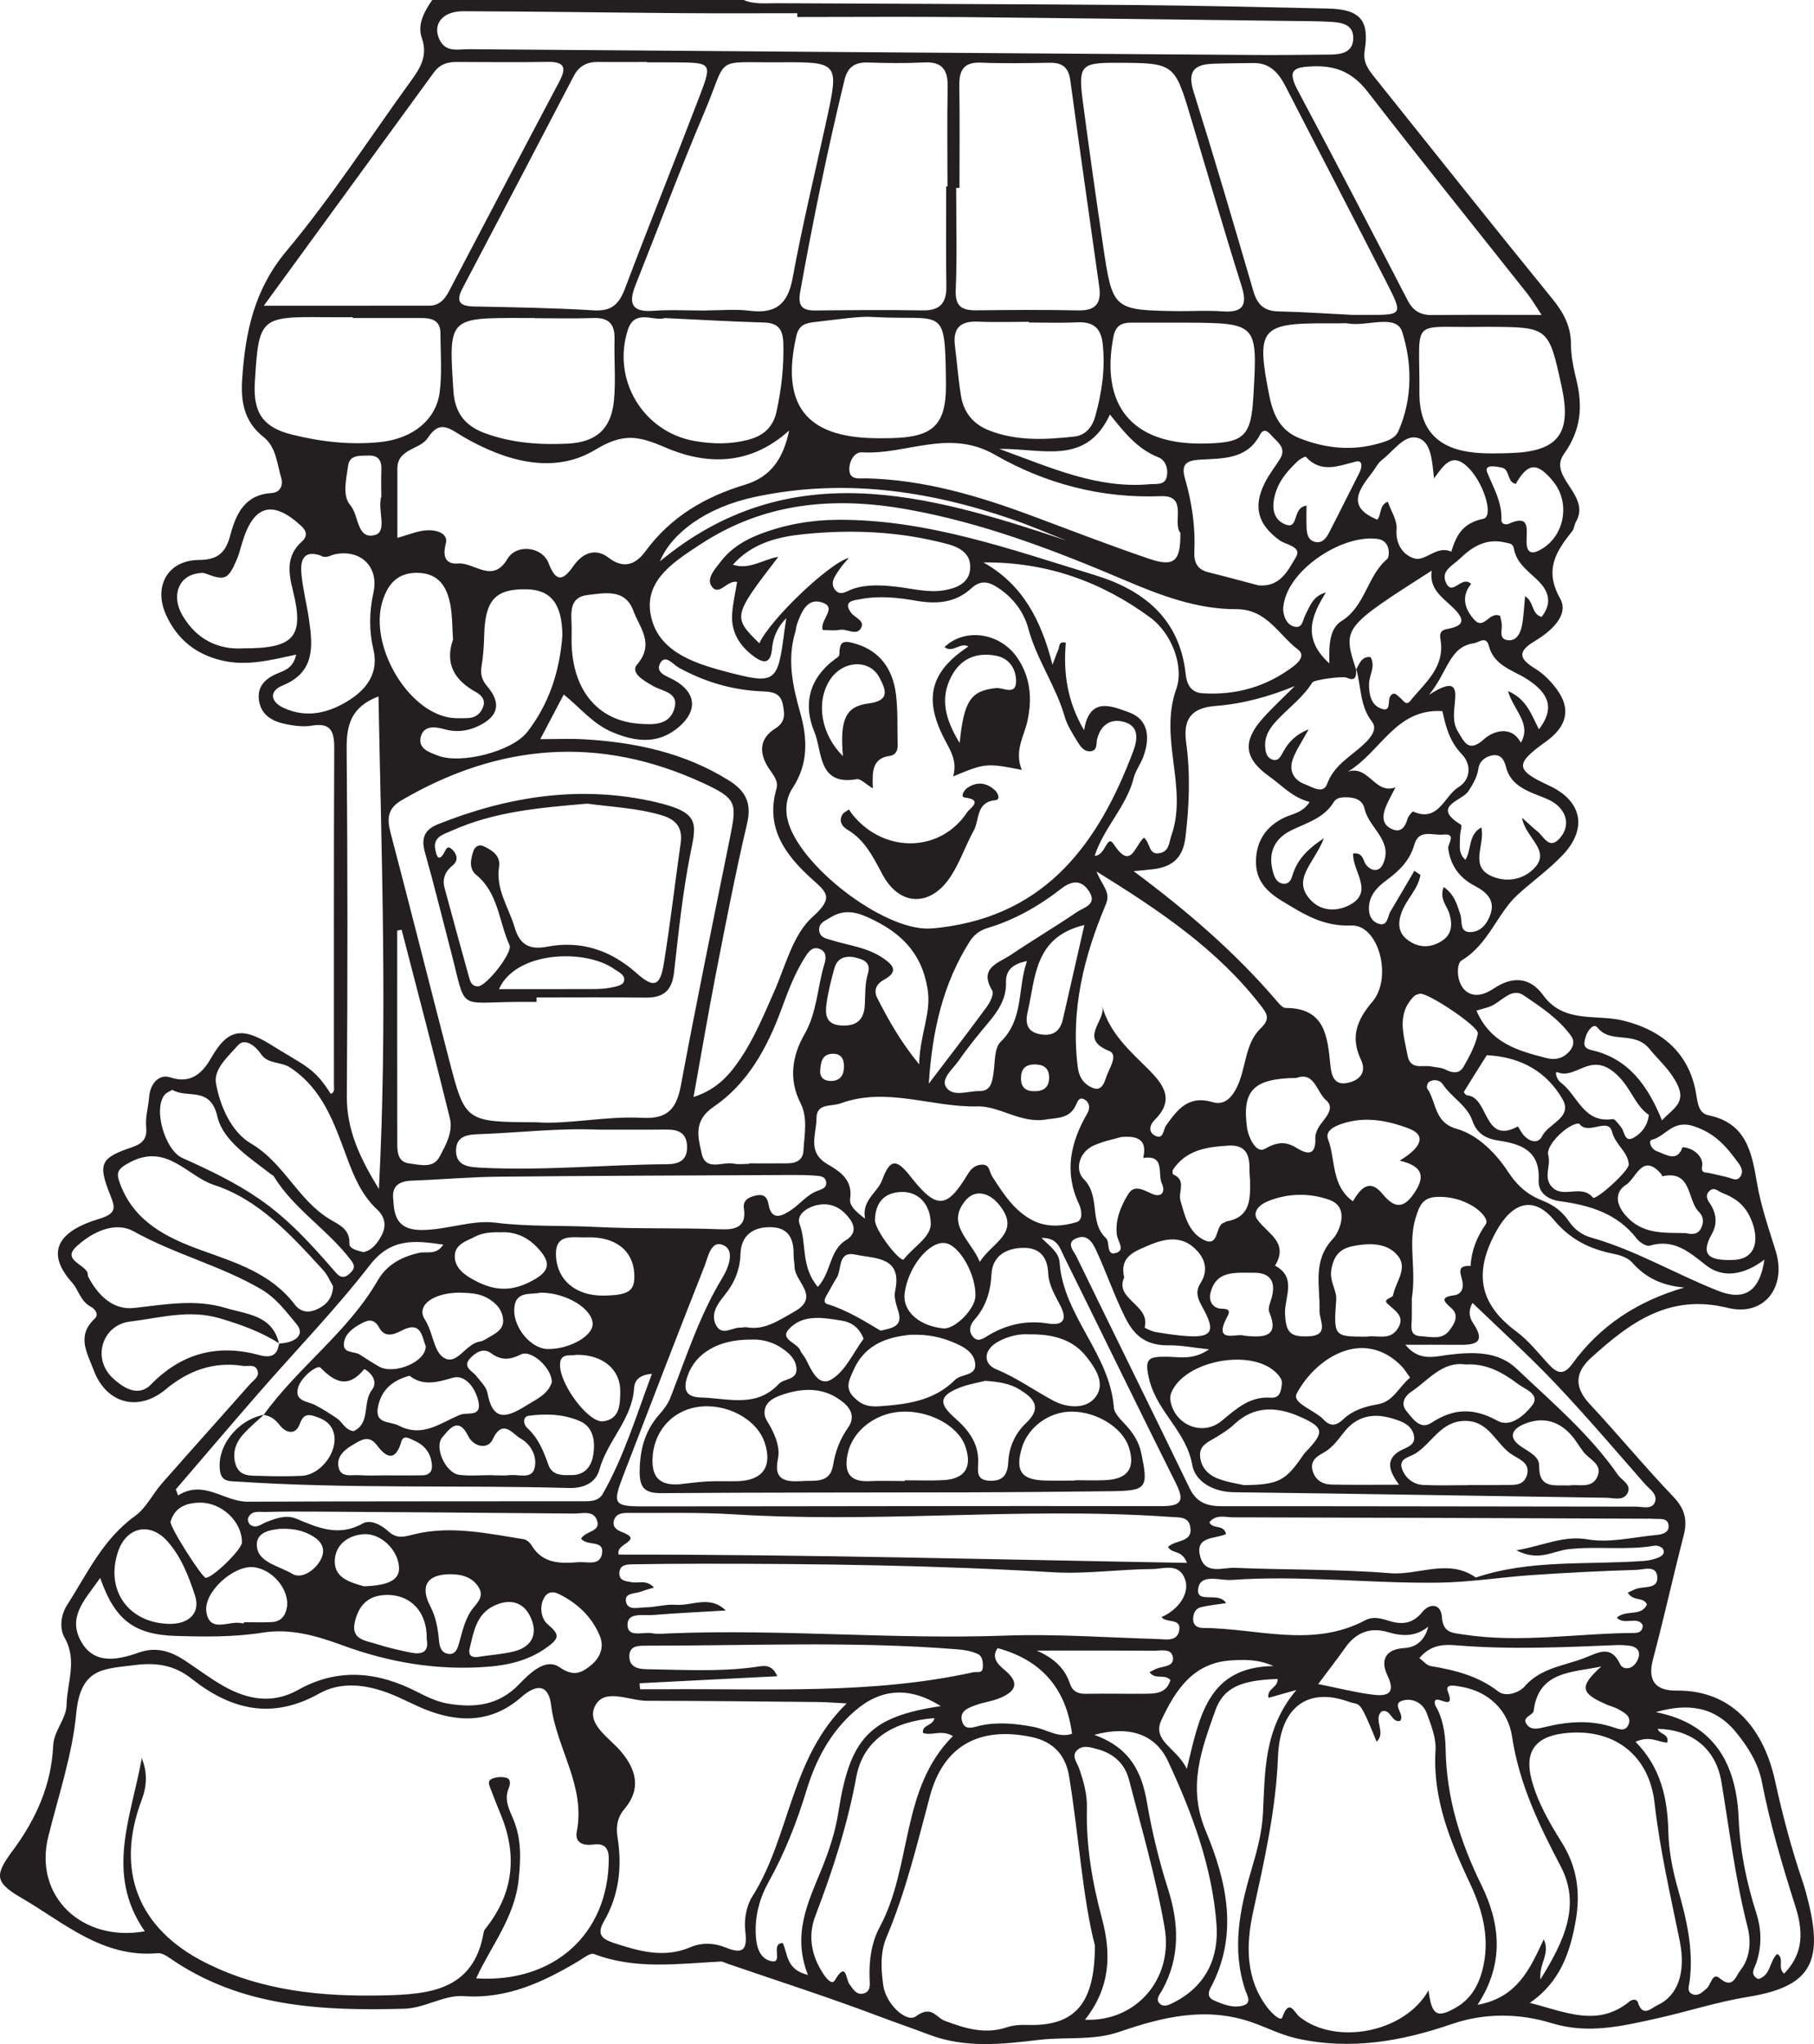 <?xml version="1.0" encoding="UTF-8"?>
<svg xmlns="http://www.w3.org/2000/svg" xmlns:xlink="http://www.w3.org/1999/xlink" width="355.267pt" height="400.19pt" viewBox="0 0 355.267 400.19" version="1.1">
<defs>
<clipPath id="clip1">
  <path d="M 0 0 L 355.266 0 L 355.266 400.191 L 0 400.191 Z M 0 0 "/>
</clipPath>
</defs>
<g id="surface1">
<g clip-path="url(#clip1)" clip-rule="nonzero">
<path style=" stroke:none;fill-rule:evenodd;fill:rgb(13.73%,12.16%,12.549%);fill-opacity:1;" d="M 165.297 208.758 C 165.281 207.211 164.641 206.215 162.957 206.312 C 160.945 206.43 160.766 208.008 160.641 209.496 C 160.52 210.922 161.348 211.629 162.715 211.629 C 164.59 211.629 165.277 210.473 165.297 208.758 M 202.789 213.633 C 204.578 213.598 205.488 212.68 205.465 210.895 C 205.434 209.016 204.309 208.387 202.586 208.398 C 200.742 208.414 199.949 209.367 199.957 211.141 C 199.965 213.051 201.062 213.691 202.789 213.633 M 191.895 247.059 C 194.223 243.242 200.223 241.344 195.594 235.766 C 193.652 233.426 190.953 232.844 189.145 234.969 C 185.121 239.691 190.148 242.785 191.895 247.059 M 54.836 299.316 C 53.328 299.508 49.777 299.754 50.363 303.113 C 50.852 305.922 54.781 306.656 57.242 308.125 C 58.789 309.047 60.844 307.914 62.043 306.48 C 63.816 304.355 63.809 302.223 61.172 300.699 C 59.59 299.785 57.859 299.215 54.836 299.316 M 74.551 97.414 L 74.676 97.414 C 74.676 95.594 74.617 93.77 74.691 91.953 C 74.77 90.109 74.062 89.113 72.129 89.191 C 70.492 89.258 68.465 88.98 68.176 91.195 C 67.832 93.793 66.977 97.023 68.609 98.906 C 70.332 100.887 69.828 105.719 73.461 104.734 C 75.758 104.113 74.145 100.27 74.547 97.91 C 74.574 97.75 74.551 97.582 74.551 97.414 M 167.156 187.383 C 164.902 187.062 163.832 188.035 163.395 189.633 C 162.781 191.867 162.203 194.137 161.879 196.426 C 161.59 198.477 161.668 200.523 164.582 200.758 C 167.383 200.984 169.133 199.949 169.348 197.02 C 169.504 194.883 169.316 192.777 169.977 190.621 C 170.758 188.062 168.523 187.734 167.156 187.383 M 329.512 224.602 C 331.77 224.703 333.684 226.574 333.359 228.316 C 333.09 229.762 334.023 229.484 334.723 229.652 C 335.992 229.957 337.277 230.188 338.531 230.543 C 339.324 230.77 340.152 231.277 340.785 230.441 C 341.469 229.527 341.137 228.625 340.492 227.742 C 338.191 224.598 336.062 221.938 331.758 220.504 C 327.555 219.105 326.266 222.488 323.52 223.141 C 322.727 223.328 323.375 224.98 324.426 225.359 C 326.344 226.051 328.465 227.621 329.512 224.602 M 182.289 239.773 C 182.312 235.652 179.746 233.238 176.5 233.363 C 173.059 233.492 171.469 235.539 171.355 238.777 C 171.281 240.902 176.418 247.305 177.008 246.547 C 178.934 244.082 182.102 242.359 182.289 239.773 M 339.383 246.668 C 343.273 246.629 344.691 243.609 343.219 239.438 C 342.086 236.227 340.203 234.668 337.297 233.547 C 336.387 233.195 335.727 232.277 334.754 233.195 C 334.008 233.898 334.277 234.738 334.77 235.445 C 336.133 237.398 336.426 239.516 335.277 241.551 C 332.805 245.941 335.047 246.812 339.383 246.668 M 160.176 251.949 C 162.84 249.031 162.418 244.785 165.664 242.809 C 167.48 241.703 167.582 240.195 166.398 238.602 C 164.797 236.43 162.648 235.324 159.918 235.957 C 157.992 236.402 155.93 237.852 156.594 239.617 C 158.031 243.461 156.793 248.008 160.176 251.949 M 71.262 310.57 C 76.32 310.395 78.293 309.219 78.141 306.793 C 77.926 303.355 74.504 300.109 71.172 300.363 C 67.676 300.633 65.348 302.941 65.582 306.113 C 65.805 309.176 69.113 309.914 71.262 310.57 M 94.289 324.285 C 96.188 324.012 98.355 323.855 100.453 323.367 C 103.809 322.594 105.375 320.328 104.105 317.074 C 102.805 313.738 100.09 312.805 96.77 314.367 C 93.289 316.012 92.785 319.465 91.996 322.668 C 91.574 324.387 92.672 324.633 94.289 324.285 M 75.34 288.848 C 77.816 288.848 80.293 288.879 82.766 288.836 C 83.91 288.816 84.66 288.199 84.598 286.988 C 84.477 284.621 83.254 282.953 81.09 282.027 C 80.254 281.668 79.023 280.801 78.602 282.242 C 77.461 286.152 75.703 285.473 73.836 282.965 C 72.184 280.746 70.578 282.031 69.102 282.871 C 67.52 283.777 65.914 285.117 66.285 287.148 C 66.699 289.418 68.867 288.688 70.387 288.809 C 72.027 288.938 73.688 288.836 75.34 288.848 M 83.383 263.574 C 82.617 261.652 82.5 258.469 78.641 260.516 C 77.055 261.359 75.34 261.875 74.297 259.98 C 73.258 258.086 72.125 258.355 70.641 259.176 C 69.137 260.012 67.688 261.035 67.387 262.754 C 66.977 265.074 69.332 264.473 70.441 265.188 C 71.691 265.996 72.941 266.809 74.238 267.543 C 77.145 269.191 83.406 266.691 83.383 263.574 M 88.141 308.203 C 83.676 308.219 82.195 310.5 84.273 314.48 C 85.391 316.613 85.758 318.828 85.973 321.141 C 86.082 322.328 86.371 323.578 87.758 323.785 C 89.312 324.02 89.648 322.594 89.945 321.559 C 90.531 319.492 90.973 317.41 92.145 315.543 C 93.051 314.094 95.02 312.816 93.746 310.758 C 92.504 308.758 90.406 308.188 88.141 308.203 M 69.23 280.191 C 72.648 278.633 70.945 274.555 72.836 272.125 C 73.855 270.812 73.191 269.262 71.758 268.27 C 71.625 268.176 71.355 268.027 71.332 268.055 C 68.297 271.727 65.785 270.855 62.75 267.746 C 62.172 267.156 58.906 269.559 58.352 271.773 C 57.691 274.398 60.262 274.312 61.773 275.105 C 63.23 275.871 64.621 276.766 65.992 277.68 C 67.066 278.395 67.5 279.906 69.23 280.191 M 112.898 265.246 C 111.637 265.527 109.492 264.734 109.688 267.562 C 109.953 271.453 115.332 278.613 118.129 278.262 C 121.43 277.848 121.434 274.922 121.477 272.461 C 121.547 268.113 118.02 265.172 112.898 265.246 M 111.59 288.789 C 113.992 288.91 115.578 287.695 116.094 285.273 C 116.688 282.496 116.297 279.48 113.715 278.297 C 110.625 276.871 106.977 276.711 103.527 277.184 C 102.406 277.336 102.418 278.793 103.266 279.574 C 105.422 281.551 106.465 284.098 107.395 286.766 C 108.055 288.668 109.734 288.871 111.59 288.789 M 169.133 262.098 C 168.242 259.785 166.613 258.836 164.816 258.547 C 161.207 257.973 157.203 257.219 154.469 260.254 C 152.672 262.25 156.121 262.863 156.734 264.383 C 156.977 264.984 157.496 265.473 157.801 266.059 C 158.934 268.262 160.277 271.668 162.941 270 C 165.648 268.301 167.18 264.727 169.133 262.098 M 325.496 219.344 C 327.895 216.77 330.645 215.797 328.004 211.395 C 326.492 208.883 324.664 207.355 323.082 205.398 C 320.09 201.688 315.465 204.469 312.855 201.172 C 312.102 200.223 310.914 201.773 310.566 202.957 C 310.234 204.105 309.871 205.176 311.68 205.586 C 318.828 207.199 322.676 212.406 325.496 219.344 M 83.574 320.941 C 83.703 315.418 80.199 311.91 75.129 312.285 C 71.781 312.535 70.16 314.613 69.484 317.586 C 68.707 321.02 71.598 321.172 73.664 321.844 C 75.848 322.551 78.105 323.062 80.359 323.527 C 82.457 323.957 84.074 323.598 83.574 320.941 M 105.84 253.074 C 103.992 253.559 100.789 252.551 100.707 256.438 C 100.629 260.051 104.043 264.016 107.16 264.105 C 111.371 264.23 116.129 261.598 116.07 259.176 C 116.004 256.223 110.898 253.062 105.84 253.074 M 243.602 261.488 C 247.953 262 250.523 261.523 248.57 256.855 C 248.254 256.098 248.832 254.938 249.078 253.984 C 249.898 250.84 248.738 249.125 245.465 249.176 C 242.082 249.227 238.172 248.574 237.062 253.168 C 236.711 254.609 237.398 256.215 239.391 256.227 C 240.555 256.234 240.988 256.613 240.426 257.645 C 237.34 263.301 242.441 260.918 243.602 261.488 M 307.34 290.82 C 309.16 290.508 311.812 291.559 312.871 289.039 C 313.879 286.652 311.285 285.758 310.137 284.277 C 309.332 283.234 308.68 282.066 307.82 281.074 C 305.258 278.098 302.02 277.309 298.449 278.82 C 296.188 279.773 295.262 281.387 297.84 283.16 C 299.348 284.199 301.477 285.109 301.441 286.973 C 301.359 291.574 304.48 290.695 307.34 290.82 M 313.598 326.266 C 307.922 327.48 301.352 327.098 300.367 334.918 C 300.246 335.883 297.953 336.133 299.008 337.598 C 299.895 338.836 301.344 338.418 302.676 338.094 C 307.078 337.027 311.484 336.691 315.891 338.145 C 316.961 338.496 318.305 339.125 318.922 337.672 C 319.613 336.043 318.168 335.332 317.039 334.68 C 316.332 334.27 315.504 334.074 314.742 333.75 C 309.477 331.492 309.266 330.211 313.598 326.266 M 108.074 270.605 C 108.105 267.879 104.094 264.156 102.02 265.176 C 99.777 266.273 98.137 266.375 96.121 264.898 C 94.668 263.836 93.18 264.773 92.137 265.859 C 90.441 267.621 92.473 268.344 93.301 269.414 C 94.105 270.453 95.234 271.496 95.457 272.68 C 96.5 278.227 99.047 277.684 102.973 275.234 C 105.117 273.898 107.316 272.996 108.074 270.605 M 322.93 218.281 C 320.008 216.312 319.41 212.602 316.066 209.891 C 311.309 206.027 308.602 211.387 305.02 209.922 C 304.41 209.672 304.82 211.312 305.688 211.953 C 308.984 214.41 310.094 219.938 315.812 219.098 C 316.297 219.027 317.02 220.109 317.523 220.742 C 318.234 221.633 318.129 223.859 320.113 222.641 C 321.496 221.793 322.641 220.48 322.93 218.281 M 47.383 301.973 C 47.422 297.945 43.457 294.16 39.211 294.191 C 36.516 294.215 34.266 295.043 33.406 297.875 C 33.117 298.816 39.594 308.906 40.297 308.902 C 41.707 308.887 47.371 303.348 47.383 301.973 M 96.367 288.797 L 96.367 288.824 C 97.52 288.824 98.688 288.934 99.828 288.801 C 101.531 288.605 104.062 289.648 104.664 287.516 C 105.301 285.234 104.016 282.758 101.922 281.609 C 100.43 280.789 98.441 277.562 96.461 281.855 C 95.562 283.801 92.773 283.332 91.699 281.148 C 89.707 277.102 87.863 279.996 86.645 281.375 C 84.938 283.312 87.297 288.422 89.934 288.742 C 92.051 289.004 94.219 288.797 96.367 288.797 M 47.785 317.793 L 47.785 317.594 C 49.602 317.594 51.422 317.664 53.23 317.57 C 54.953 317.484 55.871 316.426 56.176 314.758 C 56.805 311.32 53.363 307.156 49.586 306.816 C 45.734 306.469 39.793 311.707 40.426 315.629 C 41.105 319.824 44.914 317.215 47.293 317.789 C 47.449 317.828 47.621 317.793 47.785 317.793 M 208.824 105.816 C 205.285 104.426 201.785 102.898 198.191 101.66 C 181.746 95.996 164.965 93.605 147.734 97.312 C 138.316 99.34 131.5 104.371 129.246 109.902 C 154.492 88.996 181.551 96.668 208.824 105.816 M 279.723 318.461 C 277.234 320.473 274.652 320.383 271.785 319.531 C 268.457 318.543 265.609 319.551 263.527 322.496 C 261.867 324.848 260.098 327.117 258.168 329.699 C 261.949 330.461 265.316 331.328 268.742 331.766 C 271.324 332.098 273.566 331.875 271.73 328.031 C 270.34 325.109 271.211 322.887 275.023 322.656 C 277.34 322.516 279.012 321.207 279.723 318.461 M 201.129 188.164 C 198.273 188.711 196.953 190 197.02 192.336 C 197.109 195.59 195.453 197.973 193.484 200.312 C 191.453 202.723 189.469 205.188 187.668 207.77 C 186.566 209.344 184.223 211.227 185.301 212.852 C 186.633 214.855 189.57 213.578 191.805 213.609 C 194.012 213.641 194.301 211.922 194.566 210.176 C 194.891 208.051 194.691 205.223 195.965 203.98 C 200.562 199.508 199.23 193.605 201.129 188.164 M 212.367 181.098 C 202.496 183.473 202.832 191.398 201.258 198.137 C 200.734 200.375 201.176 202.102 203.863 202.512 C 206.293 202.887 207.645 201.848 208.172 199.512 C 209.516 193.559 210.883 187.605 212.367 181.098 M 232.43 346.32 C 234.891 336.16 236.461 326.379 249.379 326.172 C 246.348 324.82 243.734 324.914 241.109 325.074 C 233.609 325.527 230.164 330.992 227.453 336.773 C 225.535 340.863 230.562 342.27 232.43 346.32 M 89.906 253.07 C 84.703 253.145 81.457 255.641 83.211 258.344 C 84.789 260.773 84.891 264.398 86.785 265.727 C 89.434 267.59 91.168 263.051 93.941 262.66 C 94.418 262.594 94.891 262.336 95.312 262.078 C 96.828 261.137 98.797 260.434 98.516 258.156 C 98.273 256.211 96.953 254.918 95.246 254.02 C 93.562 253.133 91.727 253.141 89.906 253.07 M 118.18 253.652 C 123.203 253.586 124.391 252.746 124.223 249.383 C 123.996 244.793 120.453 241.992 114.715 242.254 C 112.359 242.359 108.809 241.371 108.879 245.578 C 108.961 250.586 112.777 253.727 118.18 253.652 M 289.156 197.855 C 291.93 204.289 297.344 205.715 302.805 207.129 C 304.605 207.594 306.109 207.223 307.312 205.891 C 308.125 204.984 308.488 203.887 307.633 202.723 C 305.176 199.387 301.727 197.109 298.41 194.871 C 295.934 193.199 293.98 196.293 291.734 197.086 C 290.984 197.352 290.207 197.543 289.156 197.855 M 172.48 260.527 C 174.75 259.98 176.883 259.727 175.922 256.684 C 175.527 255.438 175.039 253.996 175.301 252.797 C 176.797 245.93 171.363 246.461 167.57 245.633 C 163.984 244.852 164.93 248.5 163.859 250.176 C 163.234 251.148 162.711 252.191 162.125 253.188 C 161.703 253.906 161.012 255.004 162.02 255.309 C 165.867 256.484 169.227 258.605 172.48 260.527 M 330.109 241.414 C 331.227 241.648 332.457 241.801 333.121 240.516 C 333.707 239.383 333.664 238.184 332.742 237.277 C 330.359 234.941 331.453 228.992 325.539 230.293 C 325.512 230.301 325.449 229.977 325.348 229.855 C 321.668 225.559 320.383 230.77 318.477 231.945 C 316.473 233.184 316.215 235.418 318.285 237.855 C 321.586 241.738 325.836 241.312 330.109 241.414 M 296.859 94.734 C 295.082 94.402 295.77 91.879 294.109 91.547 C 292.984 91.32 290.582 90.816 291.27 92.504 C 292.512 95.559 294.203 98.344 294.047 101.816 C 294.012 102.555 294.848 102.836 295.543 102.523 C 299.668 100.664 298.984 103.59 298.969 105.91 C 298.941 108.672 300.328 108.496 302.117 107.375 C 306.484 104.645 307.504 98.355 304.234 94.316 C 301.09 90.43 299.25 90.531 296.859 94.734 M 98.031 241.258 C 96.188 241.207 94.547 241.336 93.023 242.117 C 91.281 243.016 89.023 243.613 89.07 246.043 C 89.113 248.223 90.898 249.539 92.625 250.496 C 96.004 252.371 99.285 253.074 103.258 251.223 C 107.559 249.215 108.391 247.449 105.039 244.043 C 103.086 242.062 100.676 241.09 98.031 241.258 M 80.199 269.344 C 76.723 270.285 74.633 272.234 74.023 275.488 C 73.391 278.875 76.312 278.184 78.09 279.102 C 82.781 281.539 86.277 278.547 90.117 276.984 C 91.531 276.406 94.422 277.559 93.684 274.32 C 93.086 271.695 91.086 269.027 88.66 269.742 C 85.48 270.676 82.801 271.375 80.199 269.344 M 278.133 194.539 C 277.867 194.641 277.293 194.691 276.977 195.008 C 273.441 198.488 274.914 202.539 275.645 206.555 C 276.195 209.605 278.57 208.434 280.301 208.789 C 281.254 208.988 282.309 208.98 283.133 209.418 C 284.527 210.16 285.871 210.188 286.613 208.879 C 287.793 206.82 288.988 204.625 289.438 202.344 C 289.699 201.004 279.852 194.453 278.133 194.539 M 184.738 260.074 C 186.961 260.305 190.934 256.332 191.031 253.789 C 191.191 249.559 187.906 243.762 185.121 243.371 C 181.969 242.926 177.793 248.113 177.168 253.25 C 176.75 256.68 179.98 259.59 184.738 260.074 M 255.879 98.992 C 255.879 100.477 255.824 101.934 255.895 103.391 C 255.953 104.582 256.219 105.82 257.617 106.105 C 259.016 106.391 259.758 105.312 260.293 104.281 C 262.316 100.375 264.258 96.426 266.258 92.504 C 266.773 91.492 266.887 90.047 265.621 90.348 C 262.141 91.184 258.789 92.773 255.723 89.418 C 255.625 89.309 254.539 89.902 254.086 90.344 C 252.406 91.973 250.816 93.684 250 95.945 C 249.074 98.508 248.93 101.402 251.52 102.586 C 254.555 103.973 252.898 99.391 255.879 98.992 M 309.27 219.969 C 307.219 219.848 302.656 224.168 303.219 226.152 C 303.812 228.258 302.168 230.496 303.945 232.383 C 306.172 234.742 309.719 231.742 311.973 234.465 C 312.492 235.09 319.082 229.227 318.992 227.949 C 318.816 225.457 316.367 224.156 315.711 221.582 C 314.957 218.617 310.969 222.414 309.27 219.969 M 203.051 323.148 C 206.117 324.523 208.469 326.359 209.551 329.648 C 210.02 331.066 211.051 331.645 212.605 331.613 C 216.57 331.543 220.535 331.637 224.5 331.602 C 226.512 331.582 228.516 331.418 229.211 328.918 C 228.129 327.652 226.172 328.926 225.148 327.371 C 225.605 327.137 226.012 326.898 226.441 326.715 C 227.727 326.168 230.004 326.363 229.707 324.445 C 229.426 322.605 227.258 323.195 225.883 323.184 C 218.273 323.113 210.66 323.148 203.051 323.148 M 209.953 339.441 C 208.781 330.488 203.879 324.961 195.375 322.672 C 194.156 324.434 195.25 325.715 196.785 326.984 C 200.121 329.746 198.535 331.434 195.406 332.605 C 194.016 333.125 192.5 333.309 191.105 333.828 C 189.734 334.34 187.949 334.906 188.375 336.809 C 188.867 339 190.652 338.121 192.059 337.82 C 195.543 337.074 198.996 337.445 202.441 338.098 C 204.992 338.578 207.332 340.34 209.953 339.441 M 273.988 290.676 C 272.211 288.176 271.25 286.027 273.828 284.258 C 275.098 283.383 277.422 283.152 276.895 280.949 C 276.375 278.77 274.168 278.129 272.289 277.602 C 268.832 276.637 265.711 277.309 263.34 280.242 C 262.098 281.785 260.988 283.453 259.168 284.434 C 257.801 285.168 256.559 286.059 257.066 287.906 C 257.574 289.762 258.992 290.613 260.773 290.648 C 264.871 290.734 268.969 290.676 273.988 290.676 M 253.906 211.043 C 245.562 211.133 243.23 213.43 244.215 220.707 C 244.477 222.645 245.996 225.879 247.676 224.938 C 250.137 223.562 251.742 223.391 253.941 224.746 C 256.098 226.074 257.723 226.25 257.602 222.844 C 257.566 221.945 258.062 220.891 258.625 220.141 C 259.75 218.652 261.441 216.852 259.727 215.41 C 257.836 213.82 257.469 209.719 253.906 211.043 M 219.578 222.609 C 218.418 222.953 216.277 223.367 214.316 224.211 C 211.184 225.559 210.535 229.137 212.219 230.812 C 215.625 234.195 213.215 239.277 216.602 242.395 C 217.395 243.121 216.648 245.734 218.34 245.359 C 220.566 244.863 218.91 243.109 218.734 241.754 C 218.363 238.887 219.492 236.188 220.926 233.836 C 222.191 231.754 223.973 233.027 225.715 233.762 C 227.48 234.508 228.316 233.348 227.543 231.703 C 226.668 229.84 228.266 226.023 223.891 226.711 C 224.531 223.898 223.754 222.219 219.578 222.609 M 195.715 87.887 C 205.801 91.559 214.871 95.719 225.168 94.801 C 226.418 94.691 228.125 95.051 228.5 93.359 C 228.832 91.855 228.34 90.102 226.844 89.52 C 222.711 87.902 220.121 84.555 217.379 81.156 C 212.676 91.285 204.086 87.746 195.715 87.887 M 251.051 270.965 C 251.129 270.043 250.609 269.445 250.008 268.824 C 245.168 263.855 231.875 266.355 229.363 272.742 C 229.191 273.184 229.141 273.73 229.219 274.195 C 230.035 278.996 235.492 281.273 239.246 278.188 C 242.109 275.828 244.758 273.348 248.836 273.637 C 250.723 273.77 250.875 272.32 251.051 270.965 M 147.004 262.266 C 140.734 262.234 136.254 264.898 134.691 269.281 C 133.77 271.863 134.133 273.523 137.285 273.602 C 142.539 273.734 148.066 275.719 152.539 270.938 C 153.555 269.855 156.098 270.207 155.988 267.996 C 155.895 266.07 154.449 264.781 152.859 263.773 C 150.977 262.578 148.898 262.156 147.004 262.266 M 205.453 259.141 C 208.508 259.559 208.891 258.047 207.703 255.691 C 206.664 253.629 205.41 251.695 205.289 249.27 C 205.137 246.215 203.746 244.25 200.387 244.305 C 196.965 244.359 194.379 245.953 194.188 249.406 C 193.992 252.895 193.105 255.824 190.812 258.422 C 190.023 259.309 189.641 260.535 190.465 261.613 C 191.453 262.906 192.527 262.07 193.512 261.48 C 197.188 259.254 201.137 258.418 205.453 259.141 M 192.953 270.34 C 191.652 270.672 189.824 270.961 188.129 271.605 C 183.973 273.191 183.703 274.707 186.992 277.594 C 189.59 279.875 191.625 282.453 191.578 286.09 C 191.555 287.965 191.043 289.855 193.969 289.906 C 196.66 289.953 197.352 288.465 197.473 286.145 C 197.629 283.191 198.883 280.559 200.969 278.586 C 204.215 275.52 202.383 273.699 199.688 272.035 C 197.812 270.883 195.656 270.523 192.953 270.34 M 287.035 267.133 C 282.465 266.484 279.793 270.191 276.426 272.449 C 275.039 273.379 274.27 274.855 275.449 276.262 C 276.641 277.688 278.125 280.008 280.297 278.578 C 284.676 275.695 288.621 275.574 293.281 278.16 C 295.84 279.578 298.629 277 300.051 275.176 C 301.754 272.996 298.695 272.012 297.27 270.941 C 294.324 268.73 291.156 266.906 287.035 267.133 M 201.512 261.238 C 199.77 261.105 197.508 261.527 195.41 262.711 C 192.488 264.367 192.602 267.051 195.098 268.074 C 199.156 269.742 202.594 272.258 206.359 274.258 C 208.707 275.5 212.672 276.148 214.648 273.391 C 216.492 270.812 214.562 267.898 212.812 265.664 C 210.145 262.262 206.348 261.168 201.512 261.238 M 276.164 269.715 C 275.512 268.824 275.098 268.113 274.551 267.535 C 271.387 264.215 267.328 263.102 263.199 264.535 C 259.16 265.938 255.852 269.301 253.961 272.82 C 252.945 274.715 257.5 276.074 259.266 277.961 C 260.605 279.391 261.789 279.082 263.074 277.863 C 264.945 276.09 267.316 275.363 269.793 274.941 C 272.926 274.41 273.941 271.516 276.164 269.715 M 291.191 206.586 C 289.98 208.504 288.312 211.113 286.699 213.754 C 286.645 213.84 287.078 214.43 287.309 214.445 C 291.66 214.762 290.445 224.223 297.262 220.543 C 297.293 220.527 297.746 221.332 298.02 221.738 C 299.141 223.418 301.156 224.195 302.023 222.438 C 303.27 219.918 308.066 218.797 306.023 215.215 C 302.98 209.895 297.938 206.918 291.191 206.586 M 244.816 230.992 C 244.781 230.332 244.699 229.668 244.711 229.008 C 244.766 226.164 244.047 224.074 240.566 224.289 C 236.352 224.551 232.297 225.109 229.707 229.031 C 229.57 229.242 229.641 229.875 229.777 229.934 C 232.449 231.07 230.691 233.363 231.184 235.047 C 232.012 237.887 232.688 241.027 235.492 242.602 C 238.941 244.539 237.848 239.844 239.758 239.371 C 239.91 239.332 240.031 239.148 240.18 239.125 C 245.035 238.301 244.859 234.602 244.816 230.992 M 277.984 324.625 C 278.828 325.254 279.43 326.047 280.141 326.168 C 284.91 326.965 289.461 328.082 293.441 331.16 C 294.984 332.355 297.625 331.285 298.516 330.246 C 301.738 326.5 306.273 326.176 310.371 324.574 C 313.195 323.469 315.496 322.004 317.309 325.832 C 317.766 326.797 319.082 326.844 319.918 326.102 C 320.473 325.605 320.938 324.742 320.996 324.012 C 321.086 322.828 320.129 322.316 319.055 322.191 C 318.23 322.094 317.398 322.043 316.57 322.078 C 306.137 322.512 295.707 322.98 285.266 322.125 C 282.816 321.922 280.23 321.945 277.984 324.625 M 32.859 317.918 C 36.938 318.09 39.348 315.844 38.176 312.305 C 36.938 308.566 35.477 304.754 32.777 301.738 C 29.355 297.91 24.754 298.949 23.121 303.77 C 20.609 311.195 25.008 317.586 32.859 317.918 M 287.68 290.762 L 287.68 290.734 C 290.004 290.734 292.332 290.777 294.656 290.719 C 296.277 290.68 298.211 291.02 298.961 289.039 C 299.855 286.668 297.879 285.824 296.332 284.914 C 293 282.949 291.801 278.148 286.918 278.18 C 282.191 278.211 280.484 282.52 277.203 284.57 C 276.051 285.293 273.875 285.504 274.578 287.555 C 275.188 289.324 276.727 290.621 278.711 290.723 C 281.691 290.871 284.688 290.762 287.68 290.762 M 293.797 120.582 C 293.879 120.996 294.059 121.598 294.113 122.211 C 294.227 123.426 293.414 125.199 295.441 125.352 C 296.988 125.469 297.746 123.984 298.02 122.703 C 298.418 120.855 298.461 118.934 298.688 116.723 C 300.48 117.859 299.906 120.258 301.926 120.77 C 304.047 118.059 303.316 115.723 301.188 113.641 C 299.289 111.789 297 110.277 296.484 107.395 C 296.309 106.395 295.648 106.402 294.75 106.199 C 291.031 105.352 288.363 107.008 285.887 109.398 C 284.504 110.734 282.066 111.758 283.23 114.152 C 284.512 116.793 286.215 112.559 288.117 114.309 C 286.125 116.754 286.816 119.23 288.762 121.355 C 290.66 123.43 291.688 119.578 293.797 120.582 M 267.773 261.684 C 269.59 261.359 272.047 262.457 273.582 260.344 C 275.434 257.793 273.262 256.691 271.676 255.18 C 270.793 254.34 272.734 254.09 272.816 253.629 C 273.285 251.066 275.738 248.41 273.848 245.957 C 271.898 243.434 268.648 243.332 265.602 243.84 C 263.004 244.27 261.379 245.172 260.762 248.422 C 260.293 250.906 261.832 252.523 261.691 254.457 C 261.188 261.609 261.152 261.723 267.773 261.684 M 156.887 289.984 C 159.371 289.73 162.543 290.637 163.16 286.824 C 163.598 284.141 164.516 281.727 166.078 279.527 C 167.402 277.664 166.816 275.973 165.301 274.684 C 161.637 271.559 157.406 271.617 153.145 273.082 C 151.469 273.656 149.609 274.566 149.734 276.805 C 149.785 277.715 150.516 278.594 150.969 279.473 C 151.98 281.422 152.805 283.535 152.352 285.668 C 151.477 289.801 153.852 290.121 156.887 289.984 M 274.125 227.227 C 278.688 224.477 279.16 222.188 275.977 220.965 C 271.773 219.355 267.316 218.5 262.793 220.016 C 261.301 220.516 259.492 221.418 260.094 223.027 C 261.609 227.074 260.672 232.105 264.961 235.184 C 266.352 232.867 268.109 230.523 270.77 233.754 C 273.07 236.551 274.848 236.711 276.941 233.633 C 278.984 230.625 279.012 228.379 274.125 227.227 M 180.008 208.375 C 180.164 202.359 182.438 198.398 181.672 193.656 C 180.504 186.449 176.344 182.477 170.023 179.617 C 167.25 178.359 165.074 178.121 162.609 179.641 C 161.645 180.238 160.355 180.66 160.43 182.086 C 160.508 183.582 161.879 183.762 162.945 184.09 C 166.266 185.105 169.816 185.492 172.785 187.48 C 174.582 188.684 176.309 190.074 173.18 191.777 C 171.586 192.645 171.027 193.902 171.855 195.492 C 173.965 199.559 176.129 203.602 180.008 208.375 M 260.352 129.883 C 260.277 126.41 260.309 123.094 262.75 121.574 C 267.441 118.648 267.734 112.727 271.727 109.395 C 272.078 109.102 272.531 105.883 269.801 105.512 C 263.223 104.617 253.547 110.785 251.676 117.156 C 251.449 117.938 251.246 118.793 251.328 119.582 C 251.473 120.957 252.09 122.328 253.484 122.68 C 255.09 123.082 255.121 121.441 255.617 120.469 C 256.523 118.684 257.152 116.645 259.672 116.004 C 256.77 120.625 255.012 125.047 260.352 129.883 M 145.027 259.93 C 145.574 259.891 145.918 259.801 146.234 259.855 C 149.828 260.48 152.48 258.484 155.41 256.887 C 160.867 253.906 155.68 251.008 155.621 248.094 C 155.605 247.27 155.406 246.445 155.422 245.621 C 155.48 242.555 154.445 240.336 151.012 240.258 C 147.535 240.18 145.148 241.816 145.027 245.449 C 144.926 248.625 143.832 251.203 141.883 253.605 C 140.512 255.293 139.086 257.305 140.258 259.48 C 141.445 261.676 143.555 259.773 145.027 259.93 M 210.566 289.863 L 210.566 289.797 C 212.555 289.797 214.547 289.875 216.535 289.781 C 220.914 289.57 222.422 287.367 221.062 283.277 C 219.793 279.461 214.773 276.363 209.867 276.363 C 205.461 276.363 201.309 279.406 200.109 283.516 C 198.812 287.98 200.023 289.715 204.598 289.855 C 206.586 289.914 208.578 289.863 210.566 289.863 M 220.172 250.098 C 218.176 254.375 225.375 255.457 224.176 259.879 C 224.145 259.988 225.551 260.652 226.336 260.785 C 228.457 261.145 230.598 261.469 232.746 261.598 C 237.148 261.855 237.973 260.652 235.957 256.785 C 235.023 254.988 233.762 253.336 235.082 251.277 C 236.879 248.469 235.848 246.027 233.75 244.199 C 230.824 241.656 227.406 242.727 224.359 244.07 C 222.066 245.082 219.227 246.129 220.172 250.098 M 243.598 290.754 C 250.445 290.688 251.82 289.902 255.273 284.801 C 255.461 284.527 255.703 284.293 255.93 284.051 C 259.375 280.387 259.297 279.461 254.668 277.398 C 250.156 275.387 245.68 275.098 241.695 278.871 C 240.625 279.887 239.324 280.68 238.055 281.453 C 236.633 282.32 234.914 282.93 235.031 285 C 235.152 287.246 236.59 288.738 238.512 289.473 C 240.504 290.234 242.668 290.531 243.598 290.754 M 178.273 261.32 C 174.234 261.742 169.504 262.91 167.164 268.242 C 166.441 269.895 165.426 271.555 166.996 273.301 C 168.383 274.84 169.793 275.496 172.148 275.328 C 177.668 274.934 182.895 274.285 187.062 270.137 C 188.254 268.949 191.168 269.434 190.996 267.051 C 190.824 264.703 188.613 263.59 186.605 262.766 C 184.305 261.824 181.895 261.203 178.273 261.32 M 301.406 142.781 C 304.359 138.906 303.641 135.949 299.188 133.035 C 296.344 131.176 292.605 130.414 291.578 126.414 C 291.066 124.422 289.582 125.801 288.699 125.926 C 283.832 126.605 283.641 131.387 279.875 136.031 C 284.973 132.73 285.23 134.648 284.941 137.43 C 284.742 139.402 284.449 141.551 285.562 143.273 C 286.684 145.016 287.512 147.602 290.688 144.676 C 292.082 143.391 295.84 141.684 297.863 145.406 C 300.008 141.648 296.426 139.078 295.336 135.293 C 299.133 136.938 299.949 140.094 301.406 142.781 M 251.664 256.789 C 251.762 260.906 252.637 261.738 256.141 261.633 C 260.531 261.5 258.355 258.5 258.418 256.586 C 258.57 251.766 256.949 246.859 261.109 242.465 C 262.188 241.328 264.551 236.387 260.305 234.887 C 256.449 233.527 252.109 233.555 248.102 235.27 C 246.582 235.918 245.242 237.34 246.234 238.742 C 248.199 241.527 252.504 243.211 249.711 247.789 C 253.875 250.008 251.75 253.625 251.664 256.789 M 177.215 289.957 L 177.215 289.809 C 179.707 289.809 182.207 289.91 184.691 289.785 C 189 289.57 190.48 287.238 189.043 283.141 C 187.605 279.027 181.707 275.949 176.148 276.406 C 171.16 276.816 166.914 280.281 166.008 284.641 C 165.285 288.125 166.262 290.164 170.23 289.977 C 172.555 289.867 174.887 289.957 177.215 289.957 M 132.852 290.613 C 134.574 290.434 136.555 290.145 138.543 290.035 C 140.535 289.93 142.539 290.043 144.535 289.98 C 149.414 289.82 151.309 287.066 149.762 282.438 C 148.223 277.82 142.27 274.637 136.691 275.445 C 131.438 276.203 127.867 280.496 127.785 285.844 C 127.734 289.242 129.242 290.785 132.852 290.613 M 282.742 173.66 C 284.816 175.062 285.367 177.098 286.023 179.109 C 286.438 180.379 285.75 182.562 288.039 182.484 C 290.086 182.41 291.262 180.801 291.895 179.02 C 292.902 176.176 291.027 174.598 288.898 173.477 C 285.852 171.875 284.105 169.559 283.629 166.117 C 283.504 165.215 285.43 163.094 282.578 163.398 C 280.617 163.609 277.879 162.234 277 165.352 C 276.125 168.434 274.066 170.477 271.602 172.285 C 269.969 173.48 268.5 174.875 268.164 176.992 C 267.91 178.578 268.316 180.215 269.855 180.801 C 271.801 181.539 271.711 179.457 272.316 178.449 C 273.902 175.809 275.441 173.141 276.996 170.484 C 277.395 170.754 277.793 171.023 278.191 171.293 C 277.727 174.105 275.414 176.082 274.477 178.684 C 273.723 180.773 273.848 182.676 275.727 184.055 C 277.805 185.582 280.09 185.633 282.273 184.285 C 284.273 183.059 284.5 181.223 283.914 179.051 C 283.465 177.387 281.816 175.98 282.742 173.66 M 276.496 254.23 C 276.496 254.965 276.52 256.621 276.488 258.273 C 276.461 259.734 275.953 261.492 278.27 261.602 C 280.203 261.695 282.391 262.398 283.844 260.492 C 284.836 259.191 285.883 257.508 284.203 256.066 C 282.473 254.59 282.262 253.922 284.801 253.586 C 286.27 253.391 286.645 252.18 286.426 250.957 C 286.152 249.426 285.066 247.672 288.008 247.852 C 288.18 244.816 289.219 242.211 290.988 239.664 C 291.609 238.77 289.922 237.031 288.605 236.227 C 286.438 234.895 284.055 234.234 281.496 234.328 C 278.773 234.43 278.047 235.75 277.223 238.512 C 275.723 243.555 277.422 248.43 276.496 254.23 M 265.02 167.078 C 267.059 166.887 266.895 168.527 267.559 169.328 C 268.746 170.758 270.18 170.586 270.816 169.238 C 272.98 164.656 268.125 162.164 267.273 158.422 C 266.824 156.43 265.168 156.062 263.371 156.094 C 262.492 156.105 261.676 156.273 261.199 157.051 C 259.316 160.133 256.051 161.055 253.055 162.48 C 249.328 164.25 248.203 167.309 249.453 171.188 C 249.754 172.117 250.375 173.043 251.559 173.02 C 252.562 172.996 252.895 172.129 253.137 171.34 C 253.984 168.605 255.598 166.555 259.281 164.109 C 257.434 169.031 252.672 172.25 256.906 176.422 C 258.914 178.402 261.68 178.41 263.941 177.363 C 269.457 174.816 264.75 170.504 265.02 167.078 M 264 151.059 C 268.133 149.758 269.223 155.621 273.301 154.145 C 272.559 155.617 271.898 156.742 271.418 157.941 C 270.746 159.598 270.586 161.34 272.477 162.258 C 274.305 163.148 275.176 162 275.668 160.305 C 275.832 159.746 276.625 158.82 276.766 158.883 C 281.73 161.098 282.816 155.859 285.621 154.129 C 288.047 152.633 288.254 149.684 286.246 147.605 C 283.758 145.027 283.082 141.875 282.488 139.223 C 273.352 138.652 270.445 147.207 264 151.059 M 78.656 182.012 C 78.371 182.07 78.082 182.133 77.793 182.191 C 77.793 196.129 77.785 210.066 77.805 224.004 C 77.809 225.715 78 227.523 80.18 227.781 C 82.258 228.027 84.816 228.82 86.066 226.5 C 87.297 224.211 88.766 221.609 88.109 218.941 C 85.086 206.602 81.832 194.316 78.656 182.012 M 181.898 212.16 C 186.141 206.574 189.766 201.887 193.266 197.105 C 193.914 196.219 194.711 194.57 194.336 193.945 C 191.605 189.434 195.609 188.543 197.984 186.934 C 202.254 184.047 206.703 181.426 210.965 178.527 C 212.254 177.648 214.941 177.109 213.316 174.547 C 211.852 172.238 209.992 172.32 207.855 173.977 C 203.492 177.363 198.746 180.09 193.41 181.688 C 191.934 182.129 190.754 182.992 189.91 184.336 C 184.734 192.523 182.602 201.562 181.898 212.16 M 33.75 213.367 C 33.301 213.648 32.629 213.871 32.25 214.336 C 29.949 217.141 32.332 225.191 35.703 226.703 C 40.949 229.055 46.125 231.5 50.902 234.816 C 56.418 238.648 60.855 243.484 65.191 248.488 C 66.078 249.512 66.914 250.75 68.426 249.391 C 69.184 248.707 69.719 248.047 68.859 246.891 C 64.336 240.805 57.562 236.789 53.57 230.223 C 53.496 230.094 53.289 230.055 53.156 229.953 C 48.992 226.695 43.676 223.379 42.578 218.617 C 41.18 212.531 36.73 215.164 33.75 213.367 M 113.805 301.23 C 114.785 299.613 117.793 299.938 116.895 297.574 C 116.156 295.637 114.004 296.34 112.434 296.324 C 95.473 296.16 78.508 296.051 61.547 295.941 C 58.387 295.922 55.227 295.922 52.066 296.012 C 50.82 296.051 49.285 295.609 48.59 297.191 C 48.445 297.52 48.688 298.273 48.996 298.5 C 50.18 299.371 51.168 298.363 52.203 297.969 C 54.094 297.238 56.066 296.516 58.016 297.328 C 62.273 299.102 66.336 300.922 71.043 298.266 C 72.555 297.414 74.695 298.551 76.066 299.809 C 77.824 301.418 79.242 300.824 81.359 300.324 C 88.422 298.66 95.52 300.23 102.551 301.34 C 103.125 301.43 103.785 302.008 104.102 302.539 C 106.281 306.195 109.793 306.125 113.316 305.844 C 114.988 305.707 117.523 306.637 117.906 304.133 C 118.324 301.355 114.992 302.805 113.805 301.23 M 290.109 161.992 C 290.938 165.363 287.648 169.566 292.141 171.539 C 294.789 172.707 297.879 172.379 300.148 170.305 C 304.184 166.609 298.73 164.191 298.094 160.098 C 299.574 161.422 300.25 162.113 301.016 162.691 C 302.312 163.672 303.332 166.402 305.359 164.238 C 307.293 162.18 307.16 159.523 304.938 157.602 C 303.727 156.559 302.023 156.043 300.492 155.422 C 297.93 154.387 295.664 153.051 294.941 150.148 C 294.574 148.668 293.871 147.598 292.262 147.887 C 290.922 148.125 289.758 148.996 289.547 150.445 C 289.301 152.16 288.492 153.473 287.574 154.906 C 286.379 156.777 280.164 157.836 286.102 161.445 C 286.414 161.637 285.926 163.02 285.938 163.848 C 285.957 165.359 285.5 167.031 287.004 168.34 C 288.25 166.223 287.512 163.445 290.109 161.992 M 117.098 221.16 C 109.43 220.824 101.805 221.75 94.16 222.035 C 91.953 222.117 89.414 222.168 89.316 225.102 C 89.207 228.367 91.922 228.492 94.289 228.613 C 106.445 229.238 118.57 228.012 130.719 227.93 C 133.031 227.914 134.625 227.105 134.562 224.469 C 134.504 221.859 132.91 221.121 130.586 221.145 C 126.09 221.191 121.594 221.16 117.098 221.16 M 345.559 246.609 C 341.586 249.625 337.43 250.348 334.062 247.672 C 330.668 244.973 327.758 242.508 323.098 243.871 C 322.426 244.07 321.125 243.234 320.574 242.523 C 316.742 237.555 311.336 235.961 305.492 235.168 C 303.098 234.84 301.203 233.5 301.34 230.992 C 301.645 225.332 297.922 223.969 293.578 223.32 C 291.02 222.941 289.258 221.965 288.371 219.434 C 287.305 216.379 284.27 214.848 282.547 212.258 C 282.027 211.473 280.816 211.18 279.855 211.832 C 279.566 212.027 279.34 212.855 279.512 213.098 C 281.367 215.738 280.797 219.754 285.305 221.008 C 289.523 222.184 293.141 226.047 295.238 229.25 C 297.262 232.332 299.234 233.938 302.266 235.129 C 304.316 235.938 306.02 237.238 307.266 239.102 C 308.328 240.68 309.828 241.785 311.613 242.289 C 320.336 244.75 328.125 249.422 336.496 252.719 C 341.539 254.703 344.613 252.98 345.559 246.609 M 111.945 124.582 C 111.699 134.742 116.848 141.137 125.277 141.699 C 127.965 141.883 131.023 142.012 132.039 138.852 C 133.102 135.543 129.797 135.398 127.922 134.316 C 126.203 133.324 123.355 131.762 124.773 130.102 C 128.273 125.996 125.27 122.91 124.055 119.609 C 122.434 115.199 118.48 116.102 115.078 116.492 C 111.602 116.895 111.836 119.684 111.941 122.246 C 111.98 123.246 111.945 124.246 111.945 124.582 M 88.723 125.219 C 88.566 122.91 88.605 120.723 88.234 118.605 C 87.617 115.082 86.07 112.27 81.891 112.152 C 77.883 112.043 75.906 114.324 74.852 117.91 C 72.469 126.027 79.129 138.23 87.246 140.32 C 88.66 140.688 90.211 140.637 91.691 140.582 C 93.148 140.531 94.207 139.664 94.656 138.285 C 95.102 136.914 94.191 136.031 93.152 135.457 C 88.961 133.145 87.09 129.863 88.723 125.219 M 271.797 98.223 C 272.418 100.023 273.66 101.863 273.516 103.586 C 273.254 106.652 274.922 108.754 277.047 109.34 C 279.223 109.941 281.418 106.684 284.223 108.012 C 285.23 104.812 286.359 102.445 290.527 101.559 C 292.637 101.113 290.531 94.207 287.25 91.25 C 284.344 88.633 282.801 90.957 280.855 93.668 C 280.434 89.945 280.273 86.184 277.348 85.668 C 274.883 85.23 272.828 88.402 270.648 90.047 C 269.883 90.629 269.422 91.609 268.816 92.402 C 266.215 95.797 263.539 99.195 269.727 101.734 C 270.578 100.863 270.078 98.871 271.797 98.223 M 349.41 386.402 C 352.648 383.043 353.516 379.195 351.664 373.367 C 349.098 365.285 346.672 357.195 345.059 348.852 C 344.359 345.25 342.395 342.09 340.043 339.199 C 335.82 334.008 330.48 333.414 324.293 335.199 C 335.891 337.496 340.078 345.477 340.516 356.078 C 340.781 362.465 342.066 368.582 343.988 374.617 C 345.027 377.883 345.047 381.129 343.934 384.414 C 343.621 385.336 342.594 386.574 344.344 387.457 C 346.816 386.793 346.52 383.945 348.059 382.539 C 349.566 383.426 348.012 385.172 349.41 386.402 M 62.727 108.738 C 59.246 107.613 58.789 109.938 59.043 112.492 C 59.336 115.449 60.094 118.355 60.52 121.301 C 61.277 126.566 61.707 131.617 55.34 134.207 C 52.629 135.305 53.023 137.391 55.426 138.535 C 60.07 140.738 64.523 139.59 68.617 136.926 C 72.074 134.676 74.141 131.492 73.145 127.242 C 72.25 123.43 72.305 119.816 73.145 115.977 C 74.246 110.945 70.605 107.508 65.641 108.504 C 64.699 108.691 63.871 109.434 62.727 108.738 M 246.465 114.602 C 250.793 114.988 252.289 111.566 253.777 109.129 C 255.086 106.988 251.859 106.695 250.586 105.77 C 246.375 102.711 245.344 99.258 247.711 94.527 C 248.523 92.902 249.676 91.449 250.656 89.902 C 252.055 87.688 250.191 86.57 249.023 85.273 C 248.359 84.535 247.547 83.652 246.73 85.18 C 244.137 90.039 239.355 89.727 234.938 89.996 C 232.309 90.152 231.285 90.945 232.066 93.648 C 233.41 98.305 234.137 103.07 233.906 107.934 C 233.805 110.004 234.41 111.48 236.621 112.027 C 240.008 112.867 243.375 113.789 246.465 114.602 M 47.758 126.93 C 57.656 126.957 59.609 124.605 57.375 115.664 C 56.488 112.125 56 108.781 59.129 106.012 C 60.238 105.031 60.082 103.98 59.055 103.027 C 53.363 97.734 49.57 98.848 47.379 106.438 C 47.055 107.551 46.754 108.684 46.293 109.742 C 44.66 113.484 44.004 113.711 40.23 112.277 C 39.664 112.062 38.898 112.203 38.262 112.344 C 34.898 113.082 33.602 116.758 35.684 120.391 C 38.418 125.156 42.715 127.27 47.758 126.93 M 214.309 339.652 C 221.562 342.238 223.664 347.285 224.621 352.84 C 225.613 358.602 226.969 364.238 228.746 369.801 C 230.898 376.531 231.172 383.211 227.602 389.645 C 227.145 390.465 226.203 391.43 227.168 392.305 C 227.988 393.055 229.055 392.461 229.945 392.008 C 236.211 388.812 238.738 383.254 238.246 376.715 C 237.395 365.477 233.484 354.949 228.77 344.844 C 226.281 339.504 221.16 337.777 214.309 339.652 M 158.234 386.652 C 155.082 378.656 158.297 372.348 160.941 365.852 C 162.379 362.324 163.605 358.609 164.184 354.863 C 166.438 340.246 170.293 336.094 184.25 334.023 C 178.188 330.199 172.59 330.5 167.445 334.945 C 162.613 339.121 159.762 344.574 157.945 350.531 C 156.043 356.777 153.684 362.777 150.508 368.488 C 148.793 371.574 147.867 374.961 148.004 378.547 C 148.086 380.805 148.594 383.289 150.879 383.914 C 153.648 384.676 150.727 380.469 153.293 380.402 C 154.344 382.535 153.875 385.586 158.234 386.652 M 110.148 124.344 C 110.059 118.227 107.902 115.465 103.141 115.371 C 97.02 115.254 95.004 117.465 94.828 124.371 C 94.777 126.359 94.656 128.363 94.328 130.32 C 94.059 131.922 94.309 133.062 95.426 134.375 C 98.246 137.691 97.598 140.266 93.723 142.125 C 91.551 143.168 89.301 143.43 86.926 142.742 C 85.07 142.207 82.895 142.062 82.387 144.352 C 81.887 146.605 84.09 147.289 85.793 147.941 C 90.281 149.66 100.285 147.137 103.27 143.301 C 107.582 137.758 109.633 131.309 110.148 124.344 M 146.734 227.855 L 146.734 227.762 C 149.234 227.762 151.734 227.781 154.23 227.758 C 155.906 227.742 157.258 227.137 157.355 225.262 C 157.52 222.129 158.27 218.883 156.758 215.918 C 154.387 211.258 155.199 206.594 157.527 202.543 C 160.051 198.156 160.062 193.312 161.453 188.75 C 161.789 187.641 161.934 186.309 160.488 185.77 C 159.086 185.246 158.352 186.332 157.715 187.316 C 155.625 190.559 154.309 194.152 152.977 197.754 C 150.215 205.219 146.395 212.18 139.738 216.707 C 135.723 219.441 136.723 222.688 137.426 225.855 C 138.211 229.406 141.555 227.352 143.746 227.82 C 144.703 228.023 145.738 227.855 146.734 227.855 M 148.715 125.941 C 150.754 121.391 162.297 110.301 166.246 109.219 C 165.461 110.16 164.891 110.734 164.457 111.398 C 163.648 112.633 162.445 114.004 163.527 115.449 C 164.574 116.848 165.965 115.629 167.156 115.25 C 169.93 114.367 172.766 114.559 175.555 114.871 C 178.684 115.219 181.781 116.109 184.945 115.559 C 187.32 115.148 189.727 114.188 189.992 111.496 C 190.277 108.57 188.227 107.223 185.516 106.5 C 176.238 104.027 166.797 103.609 157.344 104.586 C 152.328 105.102 147.293 106.336 143.535 110.551 C 146.773 111.621 149.273 109.57 152.441 109.008 C 143.5 120.629 143.461 120.797 148.715 125.941 M 125.254 329.547 C 125.289 329.938 125.32 330.328 125.355 330.719 C 126.996 330.719 128.637 330.73 130.281 330.719 C 150.434 330.566 170.66 331.77 190.582 327.402 C 191.34 327.234 192.395 327.715 192.477 326.477 C 192.543 325.488 192.445 324.254 191.492 323.816 C 190.32 323.277 188.961 323.023 187.664 322.918 C 167.215 321.262 146.734 322.219 126.266 322.191 C 124.934 322.191 123.359 322.266 123.262 324.062 C 123.137 326.324 124.855 326.773 126.625 326.797 C 133.613 326.895 140.609 327.332 147.574 326.414 C 149.32 326.184 151.102 325.523 152.219 328.172 C 142.98 328.641 134.117 329.094 125.254 329.547 M 65.234 251.832 C 64.676 250.895 64.168 249.617 63.297 248.668 C 57.098 241.902 50.754 234.867 41.922 231.992 C 36.672 230.281 32.691 223.75 25.473 227.539 C 22.867 228.906 22.734 229.652 23.504 231.727 C 26.273 239.207 32.68 242.34 39.5 244.793 C 46.242 247.219 53.105 249.332 57.703 255.371 C 58.961 257.027 60.574 257.039 62.145 256.305 C 63.836 255.516 65.141 254.215 65.234 251.832 M 71.176 245.129 C 72.805 244.848 73.941 243.402 74.773 241.785 C 75.703 239.988 75.402 238.242 73.867 236.805 C 70.836 233.973 69.336 230.402 67.898 226.516 C 65.488 219.996 63.238 213.211 56.801 208.988 C 54.957 207.781 52.496 208.41 51.098 206.34 C 50.043 204.781 47.945 203.105 46.578 204.676 C 44.73 206.789 41.801 209.297 42.297 212.078 C 43.102 216.629 45.352 221.648 49.133 223.863 C 55.641 227.676 58.344 234.969 64.641 238.734 C 66.301 239.727 68.562 240.617 68.43 243.445 C 68.383 244.414 69.738 244.812 71.176 245.129 M 212.496 395.422 C 222.453 395.867 229.816 387.469 228.09 377.414 C 226.406 367.629 223.59 358.031 221.102 348.395 C 220.309 345.309 218.074 343.277 214.93 342.449 C 213.66 342.113 212.219 341.609 211.09 342.531 C 209.688 343.684 210.91 344.992 211.316 346.148 C 212.199 348.68 212.934 351.246 212.867 353.93 C 212.676 361.312 213.902 368.492 215.809 375.578 C 217.656 382.461 217.523 389.047 212.496 395.422 M 250.211 328.711 C 243.086 328.941 239.621 330.352 238.008 334.906 C 235.328 342.469 232.512 349.773 236.113 358.391 C 240.215 368.199 242.68 378.742 237.09 389.184 C 236.566 390.156 236.512 391.102 237.754 391.641 C 239.602 392.438 241.551 393.23 243.523 392.621 C 245.211 392.102 244.242 390.676 243.906 389.68 C 241.207 381.695 242.758 373.93 245.051 366.199 C 246.137 362.531 247.148 358.855 247.348 355.012 C 247.766 346.832 247.465 338.488 253.895 330.863 C 251.305 331.598 249.934 331.984 248.438 332.406 C 248.066 330.555 250.301 330.457 250.211 328.711 M 320.316 341.012 C 325.273 346.023 326.582 352.105 326.734 358.512 C 326.828 362.379 327.562 366.109 328.609 369.785 C 330.301 375.734 331.727 381.691 330.902 387.953 C 330.781 388.855 330.266 390.074 331.641 390.48 C 332.723 390.801 333.434 389.957 334.223 389.32 C 335.105 388.613 335.336 386.078 336.762 387.281 C 339.395 389.512 339.91 386.934 340.789 385.836 C 342.805 383.316 342.977 380.074 342.25 377.238 C 339.859 367.895 338.711 358.371 337.141 348.895 C 336.02 342.125 331.102 338.629 324.672 338.465 C 324.902 339.59 326.926 339.336 326.535 341.168 C 324.785 341.117 323.129 339.707 320.316 341.012 M 231.176 104.324 C 229.52 102.355 232.77 96.926 227.344 97.141 C 215.637 97.613 204.66 94.66 194.863 89.039 C 185.805 83.844 177.492 89.086 168.879 88.555 C 167.285 88.457 166.34 90.305 166.332 91.812 C 166.316 94.082 168.312 93.621 169.699 93.652 C 180.992 93.93 191.621 97.082 202.094 100.984 C 209.715 103.832 217.312 106.762 225.012 109.383 C 229.953 111.066 231.23 109.938 231.176 104.324 M 201.504 63.141 L 201.504 63.004 C 198.176 63.004 194.844 63.121 191.523 62.973 C 188.051 62.816 186.586 64.277 187.023 67.723 C 187.441 71.023 187.68 74.348 188.23 77.621 C 188.766 80.793 190.641 83.059 193.676 84.254 C 199.125 86.402 204.781 86.086 210.414 85.469 C 212.578 85.23 213.91 83.629 214.492 81.543 C 215.797 76.871 216.5 72.152 215.953 67.266 C 215.605 64.156 214.039 62.965 210.988 63.105 C 207.836 63.258 204.668 63.141 201.504 63.141 M 231.965 63.168 C 228.473 63.168 224.977 63.16 221.484 63.168 C 219.609 63.172 218.469 63.809 218.062 65.926 C 215.473 79.395 221.719 86.977 235.43 86.84 C 243.707 86.758 245.016 85.535 245.48 77.469 C 246.297 63.246 246.297 63.246 231.965 63.168 M 262.074 63.316 L 262.074 63.301 C 261.242 63.301 260.41 63.305 259.578 63.301 C 246.875 63.266 246.008 64.438 248.562 77.34 C 249.316 81.156 250.688 84.305 254.578 85.824 C 259.691 87.82 264.859 88.332 270.195 86.777 C 271.688 86.344 273.234 85.84 273.859 84.43 C 276.684 78.062 276.574 71.082 274.602 64.949 C 273.461 61.398 267.691 63.965 264.066 63.332 C 263.418 63.219 262.738 63.316 262.074 63.316 M 74.207 232.801 C 75.91 200.043 74.719 168.297 74.125 136.344 C 68.758 138.391 67.852 141.926 67.891 146.574 C 68.09 169.238 68.086 191.902 67.926 214.57 C 67.879 221.199 70.457 226.676 74.207 232.801 M 170.828 62.059 C 168.453 61.863 164.004 62.551 159.539 63.051 C 157.785 63.246 156.461 63.605 155.969 65.75 C 152.887 79.223 157.789 85.629 171.477 85.793 C 172.473 85.805 173.473 85.805 174.473 85.781 C 182.785 85.598 185.363 83.262 185.262 74.984 C 185.078 59.453 184.934 62.848 170.828 62.059 M 291.379 63.988 C 291.047 63.988 290.715 63.98 290.383 63.988 C 275.914 64.258 278.082 61.785 277.988 76.836 C 277.941 84.074 281.512 87.875 288.719 88.605 C 291.023 88.84 293.371 88.777 295.695 88.707 C 305.16 88.426 307.867 84.926 305.844 75.684 C 303.297 64.023 303.297 64.023 291.379 63.988 M 329.871 252.074 C 325.672 251.711 322.355 250.254 319.664 247.18 C 318.871 246.273 317.387 245.75 316.133 245.5 C 311.453 244.57 307.617 242.766 304.352 238.863 C 300.223 233.926 296.086 235.516 293.012 241.102 C 288.598 249.129 289.648 255.258 296.969 260.68 C 299.34 262.434 301.242 264.848 303.258 267.055 C 304.91 268.859 306.223 269.375 307.938 267.004 C 313.41 259.457 320.816 254.695 329.871 252.074 M 183.012 336.371 C 175.098 336.984 169.07 340.418 167.684 347.98 C 165.957 357.383 163.047 366.281 159.672 375.129 C 158.148 379.125 158.961 383.016 161.305 386.527 C 161.777 387.234 162.895 388.734 163.52 387.676 C 165.793 383.816 165.656 387.555 166.348 388.449 C 167.059 389.375 167.648 390.59 169.023 390.305 C 170.566 389.984 170.352 388.551 170.309 387.445 C 170.168 383.879 170.648 380.32 172.301 377.258 C 178.711 365.332 176.289 350.219 186.621 339.891 C 184.32 338.531 182.469 339.922 180.758 339.266 C 180.566 337.582 182.633 338.023 183.012 336.371 M 275.242 263.281 C 277.961 266.613 280.895 265.582 283.797 265.23 C 288.496 264.66 293.387 264.512 297.004 267.949 C 303.941 274.535 311.312 280.75 316.832 288.703 C 317.633 289.859 319.641 290.668 318.727 292.367 C 317.91 293.895 316.012 293.25 314.59 293.23 C 290.273 292.883 265.957 292.438 241.641 292.148 C 237.559 292.102 234.062 290.035 233.492 286.781 C 232.344 280.25 226.66 276.453 225.086 270.129 C 224.023 265.867 224.984 265.625 228.375 265.617 C 230.859 265.609 233.539 266.402 236.797 264.172 C 233.52 263.824 231.23 263.355 228.953 263.387 C 224.836 263.445 222.324 261.883 220.387 257.996 C 218.227 253.66 216.68 249.105 214.656 244.734 C 213.836 242.957 212.832 241.691 210.965 242.367 C 208.602 243.223 210.262 244.859 210.816 245.996 C 218.176 261.125 225.648 276.199 232.969 291.348 C 234.367 294.246 236.473 294.891 239.398 294.891 C 266.395 294.875 293.391 294.949 320.387 294.969 C 321.652 294.969 323.426 295.57 324.055 294.219 C 324.809 292.598 323.055 291.566 322.125 290.504 C 316.309 283.863 310.578 277.137 304.504 270.734 C 299.398 265.355 293.871 260.375 288.383 255.078 C 287.535 256.582 287.727 257.871 288.484 259 C 291.246 263.094 288.641 263.324 285.5 263.289 C 282.082 263.254 278.664 263.281 275.242 263.281 M 130.168 62.27 C 128.145 62.996 124.328 60.391 122.973 64.547 C 119.797 74.301 125.926 84.523 135.961 86.324 C 139.566 86.973 143.219 87.027 146.836 86.012 C 149.691 85.207 151.449 83.473 152.074 80.598 C 153.039 76.195 153.543 71.762 153.414 67.234 C 153.34 64.645 152.531 63.227 149.672 63.145 C 143.359 62.969 137.055 62.594 130.168 62.27 M 203.961 242.359 C 205.695 244.074 207.375 245.195 207.516 247.156 C 208.27 257.656 217.348 265.023 218.145 275.555 C 218.25 276.957 219.93 278.285 220.988 279.559 C 222.188 280.996 223.094 282.535 223.484 284.383 C 224.973 291.375 224.617 291.867 217.512 291.949 C 208.18 292.059 198.844 292.145 189.512 292.168 C 169.512 292.223 149.512 292.176 129.516 292.324 C 126.199 292.348 125.238 291.227 125.277 287.984 C 125.328 283.777 126.305 280.121 129.105 276.945 C 129.973 275.965 130.82 274.855 131.289 273.652 C 134.398 265.672 137.012 257.492 141.52 250.094 C 142.676 248.191 143.926 244.883 141.789 243.84 C 139.223 242.582 138.676 246.125 137.969 247.906 C 132.574 261.535 127.328 275.227 122.059 288.902 C 119.922 294.445 120.18 294.922 126.004 294.922 C 159.836 294.918 193.668 294.812 227.5 294.875 C 231.645 294.879 231.918 293.645 230.238 290.285 C 222.863 275.531 215.66 260.695 208.344 245.91 C 207.574 244.363 207.129 242.293 203.961 242.359 M 104.734 62.297 L 104.734 62.258 C 103.902 62.258 103.074 62.258 102.242 62.258 C 87.789 62.227 87.855 62.219 88.805 76.598 C 89.086 80.793 91.047 83.352 94.902 84.781 C 100.16 86.73 105.594 87.117 111.113 86.859 C 116.734 86.598 119.723 84.004 120.246 78.363 C 120.613 74.41 120.25 70.391 120.355 66.406 C 120.434 63.453 119.223 62.156 116.211 62.262 C 112.391 62.398 108.562 62.297 104.734 62.297 M 77.051 235.109 C 77.18 238.719 78.375 240.848 82.707 240.809 C 87.578 240.762 92.477 238.809 96.938 239.367 C 103.605 240.203 110.152 239.871 116.719 240.215 C 124.859 240.637 132.98 240.352 141.102 240.664 C 143.734 240.766 146.281 240.434 145.688 236.59 C 145.422 234.879 146.816 234.301 148.156 234.031 C 149.469 233.766 150.262 234.242 150.52 235.797 C 151.098 239.262 153.398 237.926 154.941 236.898 C 156.711 235.719 158.035 233.902 160.145 233.125 C 160.887 232.848 161.891 232.59 161.809 231.547 C 161.703 230.207 160.496 230.234 159.547 230.16 C 158.059 230.047 156.555 230.031 155.059 230.039 C 135.93 230.133 116.801 230.18 97.672 230.371 C 92.027 230.426 86.383 230.938 80.734 231.141 C 78.078 231.234 76.602 232.211 77.051 235.109 M 69.07 62.262 L 69.07 62.105 C 67.238 62.105 65.41 62.121 63.578 62.102 C 50.922 61.977 50.68 62.199 49.91 74.828 C 49.551 80.703 51.426 83.645 57.121 85.07 C 62.785 86.488 68.605 87.152 74.453 86.551 C 80.863 85.887 85.445 82.168 86.121 76.711 C 86.586 72.938 86.266 69.066 86.262 65.238 C 86.254 62.762 84.605 62.258 82.559 62.262 C 78.062 62.266 73.566 62.262 69.07 62.262 M 289.371 392.504 C 297.23 391.07 299.664 385.391 302.336 379.68 C 303.68 382.492 301.383 384.379 301.68 387.535 C 306.316 380.074 309.672 373.031 305.645 365.363 C 301.375 357.238 297.523 349.219 296.125 339.949 C 295.363 334.906 291.605 331.109 286.016 330.207 C 285.141 330.066 282.914 329.52 283.551 331.145 C 285.379 335.809 280.297 330.711 281.074 333.852 C 282.441 336.035 283.07 339.125 283.117 342.309 C 283.258 351.789 285.918 360.484 290.105 368.996 C 293.727 376.363 294.785 384.262 289.371 392.504 M 19.621 308.922 C 16.918 312.883 13.207 316.293 15.758 321.133 C 18.328 326.016 22.984 325.012 27.234 323.523 C 30.594 322.344 33.441 323.281 36.191 325.082 C 38.695 326.723 41.086 328.562 43.68 330.039 C 48.398 332.723 53.285 333.703 58.383 330.848 C 66.238 326.449 74.004 327.273 81.754 331.262 C 83.656 332.242 85.699 333.199 87.785 333.543 C 92.867 334.387 97.602 333.926 101.594 329.816 C 103.664 327.684 106.785 324.488 109.574 326.402 C 112.199 328.203 113.648 327.625 115.395 326.305 C 117.352 324.828 118.508 322.707 117.426 320.16 C 115.867 316.492 113.105 313.918 109.57 312.133 C 108.07 311.375 106.988 311.734 106.348 313.25 C 105.621 314.977 106.164 317.051 107.184 317.93 C 109.59 320.008 109.797 320.668 106.754 322.77 C 103.379 325.102 99.516 326.012 95.469 326.32 C 85.672 327.074 76.246 325.492 67.055 322.109 C 62.039 320.266 56.898 318.766 51.449 319.633 C 45.82 320.531 40.16 320.449 34.504 320.285 C 26.285 320.043 22.5 317.176 19.621 308.922 M 224.039 163.988 C 225.355 165.082 224.91 167.5 227.176 167.012 C 229.031 166.609 228.914 165 229.414 163.574 C 232.723 154.152 226.879 144.594 230.391 134.82 C 231.879 130.688 229.664 124.125 225.25 120.883 C 215.746 113.898 204.961 109.984 192.609 110.117 C 200.215 114.387 203.887 121.301 206.125 130.141 C 206.781 128.438 206.98 127.809 207.262 127.219 C 207.531 126.641 207.234 125.488 208.742 125.824 C 208.199 131.781 209.059 137.422 212.316 142.965 C 213.367 136.207 217.902 138.336 220.984 139.41 C 225.039 140.824 225.266 144.516 223.895 148.211 C 223.375 149.609 222.395 150.863 222.039 152.285 C 220.641 157.879 216.191 162.004 214.391 167.543 C 216.547 167.559 216.762 163.211 218.102 165.258 C 221.52 170.465 222.184 165.641 224.039 163.988 M 296.973 303.516 C 302.367 302.605 306.152 300.555 310.957 301.379 C 315.246 302.117 319.875 300.941 324.348 300.523 C 325.484 300.418 326.969 300.086 326.781 298.598 C 326.586 297.059 325.02 297.461 323.918 297.355 C 323.422 297.309 322.918 297.336 322.418 297.332 C 295.438 297.23 268.457 297.113 241.473 297.062 C 239.941 297.059 238.148 296.422 236.859 298.023 C 237.477 299.477 239.605 298.324 240.125 300.316 C 238.164 301.355 234.012 300.617 235.035 304.652 C 235.988 308.391 239.43 306.852 241.816 306.949 C 251.961 307.375 262.145 307.184 272.254 308 C 277.855 308.453 283.648 305.047 289.035 308.848 C 299.805 305.23 311.051 306.426 322.094 305.582 C 322.91 305.52 323.746 305.332 324.516 305.043 C 325.273 304.758 326.215 304.301 325.699 303.281 C 325.492 302.871 324.566 302.527 324.051 302.613 C 318.418 303.574 312.707 302.652 307.102 303.312 C 304.125 303.66 301.336 305.781 296.973 303.516 M 169.414 238.586 C 168.742 234.93 171.867 233.508 172.781 231 C 174.316 226.793 175.602 226.863 178.289 230.297 C 183.441 236.879 185.438 236.68 189.562 229.836 C 190.23 228.73 191.062 228.059 192.305 228.016 C 193.887 227.957 193.707 229.379 194.297 230.293 C 196.492 233.691 198.703 237.23 202.531 239.059 C 205.176 240.32 208.125 240.078 210.793 239.289 C 212.254 238.855 211.789 236.734 211.305 235.707 C 208.336 229.391 209.684 223.602 212.98 217.914 C 213.5 217.02 213.438 215.863 212.418 215.273 C 211.324 214.641 211.016 215.688 210.684 216.414 C 209.477 219.035 207.016 218.824 204.734 219.191 C 199.91 219.961 195.68 216.504 191.48 216.609 C 182.52 216.84 173.691 212.719 164.664 216.008 C 162.738 216.711 159.887 215.895 159.902 219.004 C 159.918 222.039 157.992 225.539 162.035 227.906 C 164.414 229.301 167.062 230.93 166.496 234.707 C 166.293 236.062 167.688 237.285 169.414 238.586 M 318.789 311.809 C 319.598 311.457 320.145 311.129 320.734 310.977 C 322.266 310.59 324.711 311.027 324.582 308.781 C 324.438 306.332 321.953 307.301 320.535 307.348 C 313.719 307.559 306.902 307.898 300.098 308.363 C 293.941 308.785 287.926 309.773 281.629 309.852 C 268.145 310.027 254.695 308.352 241.242 309.32 C 238.938 309.484 235.18 308.012 234.68 310.926 C 234.121 314.191 238.688 311.441 240.129 313.863 C 238.41 314.125 236.793 314.281 235.223 314.648 C 234.125 314.906 233.688 315.879 233.672 316.949 C 233.656 318.203 234.492 318.715 235.609 318.723 C 246.234 318.773 257.047 322.727 267.418 317.195 C 268.812 316.449 270.34 316.793 271.801 317.266 C 274.352 318.09 276.574 318.043 278.508 315.656 C 280.07 313.723 282.215 314.016 282.387 316.531 C 282.609 319.723 284.383 319.656 286.648 320.008 C 297.809 321.727 308.914 319.754 320.047 319.699 C 320.84 319.699 321.746 319.484 321.723 318.16 C 320.68 316.297 318.051 318.301 316.652 316.688 C 318.555 315.066 321.398 316.578 322.547 314.133 C 321.859 312.523 319.922 313.648 318.789 311.809 M 301.914 61.652 C 300.633 59.727 299.984 58.586 299.184 57.57 C 288.738 44.383 278.176 31.289 267.875 17.992 C 265.047 14.34 261.895 12.844 257.285 12.984 C 253.359 13.105 252.023 13.668 254.148 17.664 C 261.434 31.328 268.566 45.07 275.691 58.82 C 276.746 60.855 278.188 61.703 280.453 61.68 C 287.266 61.605 294.082 61.652 301.914 61.652 M 228.758 302.863 C 230.262 301.359 233.734 302.109 233.09 298.82 C 232.707 296.875 230.887 297.102 229.43 296.996 C 214.148 295.902 198.867 296.34 183.57 296.719 C 170.262 297.055 156.938 297.297 143.617 296.473 C 136.812 296.051 129.969 296.234 123.141 296.195 C 122 296.191 120.68 296.246 120.25 297.641 C 119.883 298.828 120.66 299.496 121.676 299.887 C 126.371 301.684 120.375 302.086 121.176 304.359 C 158.109 304.32 194.996 305.332 232.473 305.98 C 231.352 303.246 229.637 304.348 228.758 302.863 M 154.004 121 C 151.938 123.172 151.383 125.113 151.191 127.078 C 150.879 130.211 149.367 129.797 147.566 128.457 C 144.887 126.461 143.199 123.812 143.379 120.379 C 143.492 118.199 144.023 116.043 144.359 113.93 C 142.297 113.535 140.809 116.902 139.332 114.73 C 138.309 113.215 140.09 111.324 141.199 109.891 C 143.191 107.316 145.887 105.684 148.895 104.543 C 153.773 102.688 158.852 101.793 164.047 101.766 C 181.633 101.66 197.969 107.57 214.441 112.598 C 223.895 115.484 231.039 121.074 232.207 131.941 C 232.398 133.715 233.055 135.57 235.477 135.727 C 242.062 136.156 248.02 134.449 253.281 130.48 C 254.324 129.695 255.68 128.297 254.23 127.195 C 250.406 124.297 248.098 119.246 242.16 119.266 C 234.523 119.289 227.438 116.633 220.523 113.691 C 206.559 107.746 192.469 102.328 177.402 99.676 C 163.066 97.152 149.504 98.457 137.148 106.59 C 132.305 109.773 126.383 113.391 127.363 119.918 C 128.461 127.215 135.344 129.684 141.734 131.379 C 152.055 134.117 152.289 133.832 153.66 123.27 C 153.723 122.785 153.805 122.305 154.004 121 M 214.75 170.613 C 215.848 173.461 217.621 174.598 216.57 177.078 C 212.281 187.227 209.664 197.723 211.078 208.91 C 211.344 211.02 212.359 212.383 214.148 213.043 C 215.594 213.574 216.227 212.227 216.559 211.125 C 217.109 209.324 219.152 206.527 217.219 205.754 C 211.066 203.285 216.734 199.824 215.852 196.93 C 217.316 202.262 221.195 205.656 224.797 209.238 C 227.844 212.27 230.18 215.305 226.105 219.289 C 225.223 220.152 224.816 221.578 226.137 222.301 C 227.906 223.27 227.82 221.117 228.332 220.402 C 230.609 217.219 232.727 214.363 237.48 215.773 C 239.508 216.375 241.02 215.309 242.207 212.926 C 244.105 209.121 243.738 204.352 246.926 201.297 C 248.887 199.41 248.098 198.395 246.852 196.789 C 238.43 185.922 227.312 178.395 214.75 170.613 M 230.887 60.918 C 233.715 60.918 236.551 60.758 239.359 60.957 C 243.266 61.238 244.398 59.953 243.176 56.062 C 239.734 45.129 236.539 34.117 233.25 23.137 C 230.012 12.324 230.016 12.324 218.566 12.293 C 211.727 12.273 211.148 12.844 212.055 19.77 C 213.289 29.152 214.617 38.52 216.004 47.883 C 217.902 60.727 217.941 60.719 230.887 60.918 M 264.855 61.648 C 266.117 61.648 266.949 61.645 267.781 61.648 C 274.656 61.676 274.766 61.617 271.727 55.648 C 265.164 42.762 258.465 29.953 251.867 17.086 C 250.496 14.41 248.828 12.297 245.5 12.34 C 242.844 12.375 240.188 12.391 237.531 12.484 C 233.949 12.609 232.504 13.934 233.734 17.863 C 237.812 30.863 241.652 43.934 245.473 57.012 C 246.234 59.621 247.562 60.902 250.352 60.965 C 255.332 61.078 260.309 61.422 264.855 61.648 M 135.828 214.773 C 140.492 213.266 142.934 210.367 145.062 207.188 C 147.766 203.152 149.598 198.688 151.559 194.27 C 153.824 189.16 155.293 182.945 159.152 179.496 C 163.461 175.648 161.84 174.66 158.883 171.977 C 153.793 167.348 149.867 162.062 152.059 154.461 C 152.52 152.855 151.379 151.652 150.551 150.395 C 148.609 147.445 148.68 144.598 151.82 142.637 C 153.891 141.34 153.68 139.809 153.32 137.938 C 152.852 135.5 151.016 135.43 149.133 135.348 C 143.375 135.098 138.02 133.496 132.961 130.734 C 131.844 130.129 130.316 127.992 129.301 129.832 C 128.238 131.754 130.617 132.359 132.047 133.16 C 136.309 135.555 136.711 139.09 132.973 142.309 C 128.91 145.809 124.441 145.258 119.855 143.312 C 116.141 141.738 113.621 138.566 110.414 135.965 C 108.82 138.992 107.457 141.578 105.809 144.711 C 109.016 144.711 111.656 144.582 114.281 144.734 C 124.371 145.309 134.055 147.355 142.777 152.812 C 145.941 154.793 147.266 157.16 146.332 161.148 C 144.055 170.859 142.152 180.664 140.242 190.461 C 138.664 198.547 137.293 206.668 135.828 214.773 M 299.609 392.117 C 306.59 393.902 312.906 396.949 319.117 391.863 C 319.625 391.449 320.539 391.242 320.805 392.094 C 321.73 395.043 323.457 393.098 324.578 392.59 C 328.594 390.762 330.23 386.191 328.965 379.965 C 327.148 371.008 325.078 362.137 324.043 352.996 C 322.93 343.188 315.594 338.121 306.051 339.379 C 300.578 340.098 298.566 343.082 299.938 348.344 C 301.133 352.926 303.523 356.945 305.973 360.895 C 308.859 365.551 309.531 370.527 308.641 375.773 C 307.57 382.086 305.621 388.008 299.609 392.117 M 185.312 36.492 L 185.559 36.492 C 185.559 30.004 185.473 23.508 185.598 17.02 C 185.66 13.715 184.566 12.043 181.004 12.223 C 177.352 12.406 173.68 12.367 170.023 12.238 C 167.461 12.152 166.012 13.078 165.391 15.648 C 162.055 29.395 159.211 43.234 156.711 57.156 C 156.227 59.875 157.059 60.816 159.703 60.785 C 166.691 60.715 173.684 60.645 180.668 60.77 C 184.16 60.832 185.398 59.293 185.344 55.965 C 185.234 49.477 185.312 42.984 185.312 36.492 M 187.91 36.789 C 187.691 36.789 187.477 36.789 187.262 36.789 C 187.262 43.445 187.461 50.109 187.176 56.754 C 187.035 60.066 188.441 60.781 191.254 60.754 C 197.914 60.684 204.578 60.621 211.238 60.77 C 214.656 60.844 215.723 59.27 215.289 56.184 C 213.391 42.676 211.449 29.18 209.605 15.664 C 209.266 13.176 208.016 12.254 205.617 12.289 C 201.121 12.355 196.621 12.449 192.129 12.266 C 188.73 12.129 187.828 13.75 187.879 16.805 C 187.984 23.465 187.91 30.129 187.91 36.789 M 138.332 60.801 L 138.332 60.773 C 141.16 60.773 144.02 60.488 146.801 60.836 C 151.875 61.473 154.289 59.605 155.234 54.438 C 157.121 44.152 159.59 33.973 161.824 23.75 C 164.348 12.18 164.352 12.113 152.465 12.195 C 139.539 12.281 142.699 10.797 137.945 21.984 C 133.203 33.145 128.965 44.512 124.477 55.777 C 123.129 59.168 123.469 61.164 127.867 60.852 C 131.34 60.605 134.844 60.801 138.332 60.801 M 77.824 105.309 C 79.953 104.715 81.648 103.984 83.395 103.832 C 85.238 103.672 87.875 104.289 87.309 106.434 C 86.566 109.238 87.488 110.5 89.734 110.324 C 92.918 110.074 96.453 114.363 99.383 109.418 C 101.148 106.434 106.191 106.98 107.445 110.277 C 108.957 114.246 110.398 113.547 112.332 110.773 C 114.133 108.191 116.695 107.254 119.172 109.176 C 122.336 111.637 124.699 110.262 126.402 107.941 C 131.379 101.156 138.105 97.246 145.961 94.879 C 150.918 93.383 153.41 89.824 154.555 84.277 C 146.848 91.254 138.254 91.023 130.34 87.617 C 125.043 85.336 122.105 84.707 116.555 88.066 C 108.426 92.988 99.004 90.27 90.918 85.621 C 88.109 84.008 86.227 82 83.793 85.719 C 82.227 88.117 77.828 87.766 77.824 91.754 C 77.82 96.219 77.824 100.68 77.824 105.309 M 222.016 170.555 C 232.422 178.301 241.984 186.488 250.23 196.18 C 250.648 196.668 251.262 197.34 251.781 197.34 C 259.52 197.328 259.98 202.922 260.551 208.508 C 260.738 210.359 261.184 212.441 263.633 212.059 C 266.016 211.68 267.805 210.148 266.531 207.461 C 264.422 203.016 265.762 199.648 268.773 196.125 C 272.793 191.422 270 180.98 264.656 181.191 C 259.062 181.414 255.328 178.961 251.047 176.371 C 247.828 174.426 245.898 172.18 245.977 168.508 C 246.055 164.707 247.895 161.875 251.355 160.148 C 253.004 159.324 255.117 159.191 256.484 157.004 C 253.09 156.129 251.098 153.785 248.672 152.074 C 243.621 148.504 243.246 145.148 247.418 140.523 C 249.367 138.367 251.516 136.387 253.57 134.324 C 248.465 136.406 243.418 137.797 238.082 138.211 C 233.355 138.578 231.664 140.707 232.309 145.41 C 233.156 151.559 232.906 157.652 232.184 163.82 C 231.703 167.941 229.641 169.691 225.898 170.168 C 224.609 170.332 223.309 170.426 222.016 170.555 M 156.141 3.332 C 156.141 3.086 156.141 2.836 156.141 2.59 C 148.652 2.59 141.164 2.637 133.676 2.578 C 119.355 2.469 105.039 2.238 90.719 2.199 C 86.625 2.191 84.672 4.754 86.066 7.734 C 87.289 10.352 89.734 9.613 91.777 9.633 C 143.055 10.039 194.336 10.406 245.613 10.762 C 250.609 10.801 255.605 10.727 260.602 10.684 C 262.734 10.664 264.898 10.227 265.027 7.691 C 265.176 4.758 262.797 4.395 260.52 4.27 C 259.355 4.203 258.191 4.168 257.023 4.152 C 234.223 3.879 211.418 3.566 188.613 3.348 C 177.789 3.246 166.965 3.332 156.141 3.332 M 126.699 12.207 L 126.699 12.137 C 123.539 12.137 120.379 12.172 117.219 12.125 C 115.027 12.094 113.426 12.852 112.363 14.891 C 105.141 28.75 97.887 42.59 90.598 56.414 C 89.184 59.102 90.086 59.945 92.871 60.004 C 100.68 60.16 108.496 60.285 116.289 60.762 C 119.785 60.977 121.254 59.543 122.41 56.469 C 127.164 43.871 132.215 31.387 137.02 18.809 C 139.504 12.309 139.375 12.258 132.188 12.211 C 130.355 12.195 128.527 12.207 126.699 12.207 M 51.664 59.855 C 63.516 59.855 73.785 59.863 84.055 59.848 C 85.957 59.844 87.062 58.672 87.887 57.102 C 95.086 43.395 102.27 29.68 109.523 16.008 C 110.961 13.301 110.625 12.066 107.297 12.117 C 101.301 12.215 95.305 12.152 89.312 12.133 C 87.539 12.129 86.082 12.656 84.992 14.152 C 74.223 28.938 63.438 43.711 51.664 59.855 M 142.141 315.301 C 137.402 315.586 132.656 315.797 127.926 316.184 C 126.07 316.336 122.957 315.605 122.895 317.996 C 122.824 320.758 125.957 319.422 127.703 319.754 C 128.828 319.965 130.027 319.828 131.191 319.781 C 153.098 318.898 174.973 321.012 196.922 320.219 C 206.734 319.863 216.805 320.598 226.754 320.887 C 228.293 320.934 230.516 321.461 230.938 319.246 C 231.426 316.684 228.383 317.848 227.48 316.586 C 230.902 315.102 233.047 311.883 232.09 309.195 C 230.914 305.895 227.859 307.172 225.637 307.188 C 219.16 307.23 212.648 308.203 206.211 307.816 C 183.285 306.449 160.348 306.137 137.395 306.145 C 132.902 306.148 128.41 306.184 123.918 306.258 C 122.766 306.277 121.383 306.336 121.297 307.906 C 121.215 309.504 122.551 309.555 123.723 309.766 C 125.074 310.008 126.652 309.207 128.074 310.816 C 127.117 311.109 126.344 311.289 125.617 311.582 C 124.469 312.043 122.336 311.777 122.578 313.453 C 122.859 315.418 125.004 314.695 126.359 314.691 C 128.344 314.684 130.348 314.043 132.305 314.188 C 135.609 314.43 139.008 312.23 142.141 315.301 M 165.824 333.492 C 163.395 333.371 161.789 333.23 160.18 333.219 C 149.016 333.113 137.852 332.996 126.688 332.98 C 123.191 332.973 118.371 330.391 116.551 333.973 C 114.75 337.523 119.328 340.188 121.621 342.91 C 124.664 346.52 125.582 350.289 122.312 354.145 C 120.828 355.895 120.633 357.73 120.949 359.727 C 121.863 365.508 121.246 371.031 118.285 376.148 C 116.867 378.602 117.734 379.578 120.203 380.387 C 125.176 382.016 130.027 383.434 135.242 381.215 C 137.414 380.289 139.855 380.359 142.094 381.277 C 145.531 382.684 146.41 381.758 145.961 378.078 C 145.695 375.891 146.156 373.16 147.316 371.328 C 154.781 359.547 154.73 344.254 165.824 333.492 M 214.43 380.867 C 212.02 371.566 211.316 359.59 209.383 347.797 C 208.727 343.777 206.461 341 202 340.066 C 191.949 337.961 184.805 341.664 182.133 351.621 C 179.629 360.945 177.414 370.316 173.629 379.242 C 172.367 382.207 172.543 385.473 172.973 388.617 C 173.496 392.434 177.57 396.07 179.336 394.777 C 182.477 392.484 183.316 394.992 185 395.621 C 188.953 397.102 192.852 398.336 197.129 396.922 C 198.352 396.516 199.734 396.387 201.031 396.438 C 210.223 396.77 214.457 392.656 214.43 380.867 M 105.051 219.719 C 111.262 220.188 118.535 218.457 125.84 218.848 C 130.73 219.109 132.496 217.078 133.344 212.535 C 136.359 196.359 139.68 180.242 142.941 164.113 C 144.344 157.188 144.336 156.379 137.754 153.328 C 117.508 143.941 97.77 145.488 78.613 156.695 C 75.898 158.285 75.766 160.281 76.488 163.027 C 80.379 177.82 84.102 192.656 87.945 207.461 C 91.117 219.672 91.16 219.66 105.051 219.719 M 161.137 123.352 C 160.418 121.355 164.395 118.793 160.676 117.855 C 158.008 117.184 156.883 119.961 156.082 122.223 C 155.918 122.688 155.914 123.211 155.77 123.688 C 154.129 129.043 155.219 134.262 156.691 139.414 C 158.168 144.594 158.344 149.531 155.234 154.277 C 154.023 156.125 153.723 158.289 154.258 160.527 C 156.367 169.332 172.785 182.012 181.848 181.793 C 182.68 181.773 183.508 181.684 184.336 181.582 C 205.059 179.02 215.227 164.898 221.934 147.09 C 222.734 144.957 223.27 142.16 220.074 141.316 C 217.465 140.629 215.582 141.938 214.875 144.676 C 214.645 145.566 214.996 146.902 213.637 147.07 C 212.281 147.234 211.555 146.082 210.969 145.125 C 210.02 143.57 208.992 141.977 208.5 140.254 C 206.77 134.25 203.02 129.121 201.391 123.047 C 200.535 119.848 198.465 117.082 195.566 115.145 C 193.766 113.941 192.152 113.406 190.223 115.188 C 187.176 118 183.492 118.32 179.473 117.621 C 175.883 116.996 172.18 116.59 168.543 117.297 C 167.367 117.523 164.938 117.609 166.688 119.973 C 167.426 120.969 169.461 121.504 168.609 122.992 C 167.73 124.539 165.898 123.047 164.484 123.309 C 163.391 123.516 162.227 123.352 161.137 123.352 M 279.777 389.664 C 280.383 394.637 281.469 395.188 285.23 392.988 C 287.984 391.379 289.484 388.848 290.289 385.844 C 291.883 379.875 290.484 374.27 287.965 368.898 C 284.047 360.555 280.547 352.188 281.141 342.625 C 281.289 340.258 280.273 337.73 279.426 335.418 C 278.742 333.555 276.906 332.477 274.996 332.863 C 272.113 333.449 275.367 335.699 274.184 336.922 C 272.473 337.305 272.41 334.426 270.566 335.066 C 268.883 336.715 271.543 339.172 269.609 340.996 C 266.07 332.25 266.41 333.992 264.184 333.18 C 256.266 330.285 250.676 334.02 250.289 343.957 C 249.883 354.395 247.598 364.324 245.398 374.406 C 244.023 380.727 243.895 387.41 248.246 393.09 C 248.988 394.059 250.816 395.848 251.129 394.973 C 252.504 391.09 253.438 394.012 254.566 394.902 C 261.629 400.465 275.078 398.008 279.777 389.664 M 93.254 387.324 C 108.449 388.289 119.145 378.664 119.23 363.977 C 119.246 362.023 118.551 360.785 116.223 361.121 C 114.371 361.387 112.516 360.875 112.965 358.59 C 114.727 349.629 108.965 342.262 107.945 333.887 C 107.426 329.633 105.008 329.699 102.113 332.246 C 96.457 337.223 90.086 337.359 83.414 334.723 C 81.094 333.805 78.895 332.582 76.574 331.664 C 71.914 329.82 66.918 329.094 62.512 331.562 C 53.305 336.723 45.262 334.773 37.551 328.676 C 34.223 326.039 30.746 325.434 26.391 325.988 C 20.211 326.77 15.762 326.508 14.922 335.512 C 14.188 343.406 11.445 351.582 9.453 359.59 C 6.566 371.219 16.039 380.285 28.359 378.113 C 20.461 366.812 25.789 355.508 27.766 344.195 C 28.871 346.977 28.801 349.602 27.742 352.41 C 22.539 366.207 27.031 377.539 40.074 384.168 C 51.102 389.773 62.973 390.934 75.066 390.66 C 84.039 390.457 92.824 389.73 94.738 378.234 C 94.789 377.934 95.035 377.645 95.238 377.387 C 100.602 370.547 101.336 363.129 98.051 355.195 C 97.418 353.656 96.793 352.113 96.215 350.551 C 95.941 349.812 95.348 348.793 96.207 348.324 C 96.992 347.895 98.148 347.824 99.051 348.016 C 100.145 348.25 99.93 349.387 99.629 350.102 C 98.656 352.402 99.77 354.312 100.582 356.301 C 102.137 360.105 102.004 363.891 101.574 368.004 C 100.789 375.441 96.176 380.949 93.254 387.324 M 51.664 276.988 C 50.336 278.227 48.926 279.391 47.703 280.723 C 46.168 282.402 45.445 284.453 46.145 286.695 C 46.922 289.188 49.203 288.879 51.129 288.949 C 53.777 289.043 56.434 289.055 59.078 288.934 C 62.816 288.762 66.238 284.211 65.398 280.688 C 64.91 278.641 63.348 277.801 61.539 277.238 C 60.016 276.77 59.312 277.137 58.684 278.84 C 57.879 281.023 55.984 280.559 54.824 279.062 C 53.934 277.91 53.008 277.215 51.637 277.008 C 58.379 267.633 68.125 260.812 73.98 250.68 C 75.766 247.59 78.613 246.09 82.031 245.285 C 83.48 244.941 85.387 245.84 86.824 243.676 C 81.121 242.824 76.551 242.379 72.441 247.676 C 65.719 256.344 58.035 264.266 50.812 272.551 C 45.305 278.863 39.887 285.246 34.426 291.598 C 34.582 291.988 34.734 292.379 34.887 292.773 C 39.934 289.59 43.871 294.023 48.512 294.004 C 70.172 293.898 91.828 293.945 113.484 293.91 C 115.133 293.91 117.117 294.121 118.047 292.477 C 122.195 285.168 124.605 277.199 127.672 268.969 C 124.918 269.18 124.266 270.508 124.184 271.77 C 123.797 277.898 118.941 282.07 117.395 287.711 C 116.668 290.355 114.262 291.398 111.449 291.32 C 89.816 290.719 68.156 291.504 46.539 290.066 C 45.121 289.973 43.43 290.184 43.102 288.074 C 42.352 283.277 46.391 278.031 51.664 276.988 M 54.66 263.016 C 57.309 262.973 60.047 261.578 58.039 259.191 C 56.055 256.836 54.152 254.152 51.07 252.363 C 43.141 247.754 34.211 245.555 26.215 241.09 C 22.473 239 17.961 241.254 14.926 244.086 C 12.281 246.555 16.152 247.41 17.082 249.016 C 17.234 249.281 17.137 249.691 17.281 249.965 C 19.188 253.602 22.109 256.523 26.246 256.074 C 32.27 255.414 38.203 254.266 44.176 256.07 C 48.328 257.328 53.293 257.426 54.629 262.973 C 51.027 260.703 47.16 259.309 43.027 258.094 C 36.945 256.309 31.254 258.047 25.508 258.727 C 20 259.379 17.961 265.961 22.086 269.805 C 23.582 271.199 26.84 273.84 29.551 271.07 C 35.555 264.93 42.586 263.07 50.758 265.293 C 53.004 265.906 54.328 265.438 54.66 263.016 M 265.578 131.066 C 265.652 132.406 265.512 133.484 263.719 132.664 C 262.992 132.332 257.348 133.07 257.008 133.621 C 255.215 136.5 252.496 138.492 250.207 140.898 C 248.789 142.391 247.648 143.988 247.781 146.16 C 247.844 147.168 248.012 148.25 249.086 148.672 C 250.359 149.168 250.816 148.09 251.285 147.234 C 252.309 145.375 253.617 143.879 256.297 142.789 C 254.977 145.223 253.812 146.863 253.172 148.688 C 252.406 150.867 253.332 152.699 255.512 153.516 C 256.938 154.051 259.148 155.562 259.906 153.496 C 261.293 149.715 264.586 148.094 267.168 145.645 C 268.41 144.469 269.84 142.766 268.711 141.312 C 266.281 138.191 266.613 134.457 265.629 131.027 C 266.266 129.922 266.629 128.496 268.41 128.637 C 269.48 130.492 268.125 132.184 268.121 133.938 C 268.117 135.863 268.465 137.867 270.289 138.652 C 272.617 139.652 271.68 137.211 272.273 136.324 C 273.02 135.223 273.621 136.137 274.23 136.629 C 274.805 137.09 275.355 138.262 276.191 137.227 C 279.051 133.684 283.035 130.668 282.121 125.234 C 281.949 124.23 281.961 123.402 283.441 123.137 C 286.77 122.539 287.105 121.34 284.363 118.766 C 282.27 116.797 279.891 115.207 280.398 111.715 C 262.934 122.883 262.934 122.883 265.578 131.066 M 145.645 0 C 147.715 0.891 149.91 0.617 152.062 0.629 C 175.223 0.754 198.387 0.793 221.551 0.98 C 234.375 1.086 247.195 1.395 260.02 1.672 C 266.301 1.805 268.23 3.879 267.27 9.887 C 266.887 12.285 268.055 13.695 269.277 15.227 C 280.824 29.672 292.34 44.145 304.012 58.488 C 306.219 61.199 307.676 63.879 307.672 67.453 C 307.672 69.75 308.176 72.086 308.723 74.336 C 310.004 79.582 309.668 84.145 306.273 88.922 C 303.09 93.398 311.676 96.945 308.648 102.148 C 308.316 102.715 308.305 103.496 307.91 103.992 C 304.746 107.969 302.375 111.527 305.559 117.203 C 307.375 120.445 303.676 123.668 300.609 125.496 C 297.105 127.586 297.504 128.977 300.684 130.922 C 302.336 131.934 303.812 133.453 304.961 135.043 C 307.719 138.855 306.879 142.25 302.73 145.215 C 296.637 149.574 296.73 150.727 303.43 153.828 C 309.867 156.809 310.938 162.273 306.047 167.402 C 303.332 170.25 300.062 172.59 297.258 175.141 C 293.215 178.82 291.543 184.883 286.23 188.047 C 285.199 188.66 285.176 192.402 287.02 193.973 C 288.727 195.422 290.82 194.684 292.586 193.508 C 296.215 191.086 299.648 191.266 302.234 194.848 C 306.266 200.426 312.586 198.516 317.844 199.797 C 325.711 201.711 330.984 206.391 332.227 214.406 C 332.508 216.219 332.789 217.977 334.59 218.344 C 341.914 219.848 343.059 225.414 344.086 231.516 C 344.852 236.051 346.379 240.477 347.758 244.895 C 349.957 251.945 345.547 257.832 338.34 256.047 C 326.875 253.211 319.168 258.977 311.605 265.832 C 308.473 268.664 308.258 271.566 311.32 274.855 C 316.891 280.824 322.086 287.141 327.727 293.035 C 329.992 295.406 330.516 297.625 329.734 300.652 C 327.656 308.711 325.867 316.844 323.727 324.887 C 322.586 329.18 324.379 331.035 328.34 330.984 C 339.73 330.848 345.555 339.129 347.621 348.57 C 349.09 355.258 350.812 361.828 353.016 368.293 C 353.5 369.711 353.879 371.164 354.23 372.617 C 357.129 384.555 354.191 389.023 342.297 390.953 C 336.258 391.934 330.422 393.855 324.488 395.164 C 317.852 396.633 311.094 398.301 303.918 396.102 C 297.605 394.168 290.84 394.027 284.312 396.273 C 274.484 399.652 264.547 401.402 254.109 399.117 C 250.961 398.43 248.184 396.98 245.23 395.945 C 236.211 392.789 227.684 394.879 219.246 397.785 C 214.066 399.57 208.734 398.742 203.496 399.363 C 196.348 400.211 189.078 401.066 181.871 398.312 C 178.656 397.082 175.375 395.973 172.125 394.742 C 162.371 391.051 152.426 387.863 142.559 384.477 C 142.086 384.316 141.598 384.012 141.133 384.035 C 132.816 384.438 124.473 385.668 116.332 382.555 C 115.594 382.27 114.254 383.379 113.266 383.965 C 106.344 388.07 99.324 391.395 90.816 390.801 C 86.957 390.527 83.25 393.152 79.184 393.266 C 63.023 393.707 47.125 393.012 33.164 383.293 C 32.504 382.832 31.621 382.328 30.891 382.395 C 20.105 383.371 12.539 376.422 4.172 371.551 C -1.016 368.527 -1.098 367.145 2.445 362.375 C 6.996 356.25 10.066 349.535 10.414 341.77 C 10.543 338.844 12.98 336.523 13.039 333.785 C 13.129 329.438 15.191 325.055 12.648 320.625 C 11.625 318.836 11.898 316.191 13.086 314.332 C 17.047 308.145 20.141 301.332 26.438 296.812 C 28.609 295.254 29.891 292.492 31.723 290.406 C 37.441 283.902 43.242 277.465 48.977 270.973 C 49.691 270.16 51.047 269.43 50.32 268.078 C 49.766 267.043 48.504 267.559 47.555 267.41 C 41.77 266.504 36.777 268.398 32.434 272.023 C 27.07 276.492 20.805 274.809 18.332 268.219 C 17.043 264.785 14.961 261.543 18.527 258.188 C 19.445 257.32 18.652 256.281 17.695 255.77 C 15.766 254.738 15.398 252.547 14.125 251.117 C 8.398 244.703 12.168 240.812 19.297 238.668 C 22.895 237.586 22.59 236.469 21.578 233.934 C 19.137 227.82 19.66 226.707 25.812 224.621 C 27.758 223.961 28.871 223.062 28.629 220.668 C 28.434 218.742 29.051 216.742 29.207 214.77 C 29.414 212.129 31.164 210.191 33.367 210.934 C 37.754 212.41 39.961 209.562 41.449 206.969 C 44.582 201.508 47.379 201.023 52.891 204.438 C 60.289 209.023 61.449 209.004 64.789 214.16 C 65.625 213.84 65.398 213.078 65.398 212.48 C 65.41 190.484 65.355 168.488 65.457 146.492 C 65.473 143.176 64.801 141.43 61.027 142.07 C 59.434 142.344 57.688 142.105 56.07 141.789 C 53.504 141.285 51.207 140.121 50.738 137.234 C 50.254 134.215 52.176 132.691 54.719 131.688 C 56.109 131.137 57.5 130.508 57.996 128.16 C 53.055 129.227 48.359 130.469 43.434 129.305 C 38.293 128.086 34.742 125.141 32.59 120.539 C 29.934 114.859 32.805 109.656 38.996 109.629 C 42.895 109.609 44.262 107.965 45.125 104.711 C 46.242 100.512 48.004 96.836 53.219 96.523 C 54.879 96.426 55.508 94.992 55.082 93.582 C 54.23 90.77 54.137 87.535 51.562 85.512 C 47.867 82.605 47.133 78.711 47.422 74.332 C 48.027 65.148 49.73 56.762 56.09 49.16 C 64.941 38.582 72.465 26.891 80.586 15.695 C 82.395 13.203 83.793 10.824 82.617 7.453 C 81.68 4.754 83.105 2.258 84.645 0 Z M 145.645 0 "/>
</g>
<path style=" stroke:none;fill-rule:evenodd;fill:rgb(13.73%,12.16%,12.549%);fill-opacity:1;" d="M 187.949 145.469 C 188.781 137.047 190.195 135.246 195.062 134.711 C 196.422 134.562 198.941 136.227 198.996 133.465 C 199.043 131.164 197.801 128.891 195.062 128.375 C 191.207 127.648 188.129 128.938 186.301 132.465 C 184.113 136.688 185.031 140.68 187.949 145.469 M 200.113 150.723 C 193.172 149.375 192.941 149.398 186.66 152.008 C 187.543 149.078 186.156 146.98 184.977 144.715 C 180.816 136.73 182.246 131.457 189.656 126.574 C 188.086 125.652 186.582 127.949 184.98 126.691 C 188.938 122.863 195.859 123.824 199.238 128.781 C 201.812 132.555 202.191 136.715 201.219 141.172 C 200.562 144.18 198.602 147 200.113 150.723 "/>
<path style=" stroke:none;fill-rule:evenodd;fill:rgb(13.73%,12.16%,12.549%);fill-opacity:1;" d="M 165.082 148.039 C 164.48 140.91 165.562 138.309 170.059 137.73 C 174.406 137.172 173.488 135.055 172.234 132.656 C 170.27 128.914 164.914 129.277 162.453 133.242 C 159.797 137.527 160.75 143.699 165.082 148.039 M 170.941 154.348 C 169.473 153.461 168.543 152.418 167.824 152.543 C 160.098 153.91 161.09 147.086 159.496 143.293 C 157.246 137.93 158.457 132.852 163.414 129.137 C 163.777 128.867 164.363 128.531 164.375 128.207 C 164.457 125.652 164.93 125.254 167.547 126.027 C 172.441 127.477 174.855 131.105 175.465 135.887 C 175.879 139.16 175.711 142.504 175.801 145.816 C 175.832 146.926 175.445 147.828 174.25 147.992 C 170.836 148.465 170.805 150.988 170.941 154.348 "/>
<path style=" stroke:none;fill-rule:evenodd;fill:rgb(13.73%,12.16%,12.549%);fill-opacity:1;" d="M 166.258 158.48 C 166.582 158.93 166.812 159.309 167.094 159.648 C 173.359 167.18 184.277 166.879 189.465 158.953 C 189.875 158.328 192.707 156.578 188.961 156.145 C 188.012 156.035 188.797 154.703 189.426 154.27 C 191.328 152.957 193.207 153.195 194.871 154.73 C 195.473 155.281 195.988 156.559 194.941 156.66 C 191.094 157.039 191.867 160.492 190.711 162.594 C 189.109 165.5 188.039 168.727 186.25 171.5 C 182.336 177.582 176.223 177.527 172.848 171.238 C 171.012 167.816 169.422 164.477 165.934 162.41 C 164.945 161.824 164.188 160.742 165 159.441 C 165.23 159.066 165.742 158.863 166.258 158.48 "/>
<path style=" stroke:none;fill-rule:evenodd;fill:rgb(13.73%,12.16%,12.549%);fill-opacity:1;" d="M 97.727 193.652 C 104.207 193.652 110.137 193.664 116.066 193.641 C 117.223 193.637 118.398 193.594 119.523 193.371 C 120.453 193.188 121.84 192.941 122.117 192.316 C 122.723 190.961 121.219 190.375 120.34 189.746 C 114.691 185.711 101.027 186.156 97.727 193.652 M 115.012 157.34 C 105.777 158.125 96.809 158.875 88.457 162.641 C 86.855 163.363 84.719 163.84 85.262 166.363 C 85.387 166.949 85.695 168.906 86.785 167.273 C 87.414 166.332 87.5 165.305 88.605 166.359 C 89.414 167.137 89.902 168.422 88.656 169.422 C 87.211 170.582 86.582 172.027 87.062 173.82 C 88.617 179.605 90.211 185.383 91.812 191.152 C 92.078 192.094 92.328 193.168 93.676 193.094 C 95.305 193.004 100.453 186.488 99.793 185.051 C 97.68 180.445 97.645 174.875 93.277 171.293 C 91.805 170.086 92.164 168.262 92.703 166.641 C 93 165.742 93.809 165.254 94.668 165.652 C 96.367 166.438 98.074 167.512 97.738 169.699 C 97.059 174.148 99.652 177.672 100.805 181.602 C 101.758 184.844 103.582 186.035 107.145 185.348 C 113.758 184.07 119.633 186.031 124.664 190.52 C 127.977 193.473 129.27 193.172 129.988 188.758 C 131.277 180.883 132.18 172.945 133.309 165.043 C 133.742 161.984 132.348 160.422 129.531 159.594 C 124.695 158.176 119.695 157.98 115.012 157.34 M 105.086 196.152 C 103.758 196.152 102.43 196.145 101.098 196.156 C 89.367 196.246 91.406 198.047 88.281 186.129 C 86.598 179.703 85.027 173.242 83.215 166.855 C 82.43 164.074 83.16 162.406 85.797 161.359 C 99.535 155.887 113.707 153.676 128.242 156.996 C 137.242 159.055 136.398 161.168 135.191 167.234 C 133.676 174.867 132.879 182.656 132.004 190.406 C 131.605 193.93 129.934 195.348 126.496 195.312 C 119.359 195.23 112.223 195.285 105.086 195.285 C 105.086 195.574 105.086 195.863 105.086 196.152 "/>
</g>
</svg>
